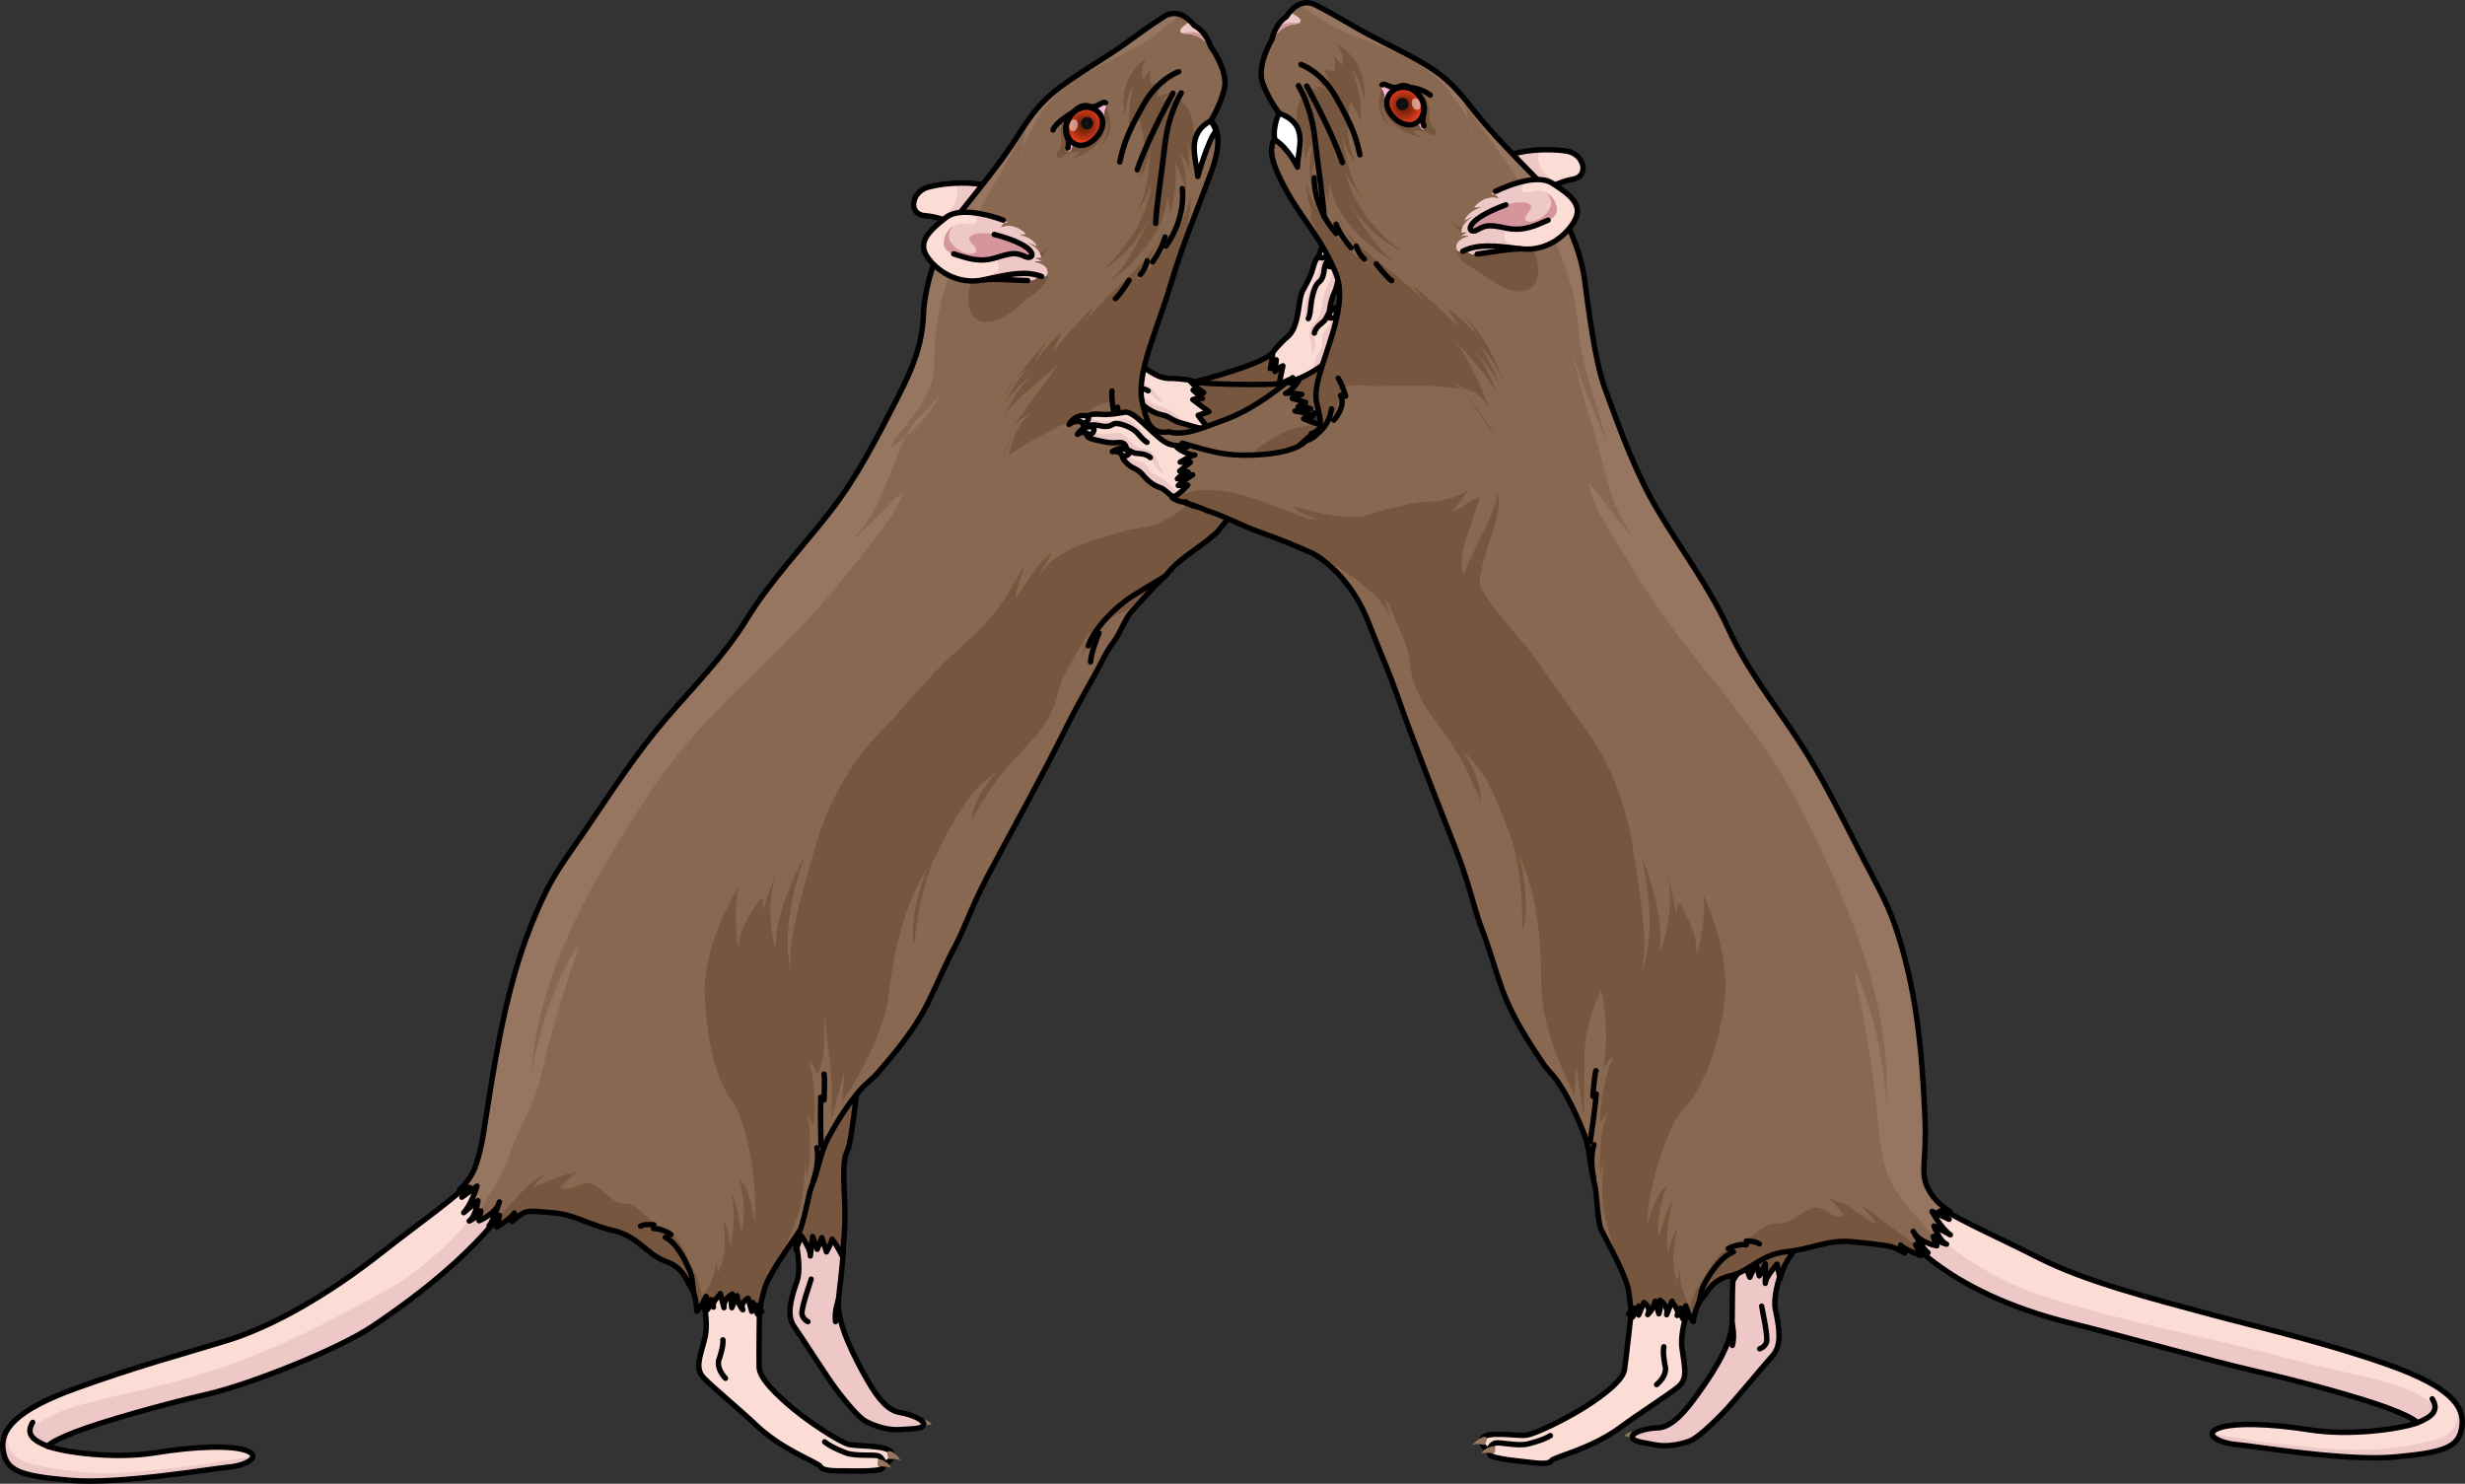 <?xml version="1.0" encoding="utf-8"?>
<!-- Generator: Adobe Illustrator 24.0.1, SVG Export Plug-In . SVG Version: 6.00 Build 0)  -->
<svg version="1.1" id="Camada_1" xmlns="http://www.w3.org/2000/svg" xmlns:xlink="http://www.w3.org/1999/xlink" x="0px" y="0px"
	 width="456.02px" height="274.48px" viewBox="0 0 456.02 274.48" enable-background="new 0 0 456.02 274.48" xml:space="preserve">
<rect x="0" y="0" width="456.02" height="274.48" fill="#333333" stroke="none"/>
<g>
	<g>
		<path fill="#FCDDD6" d="M284.43,35.93c0,0,3.44-2.26,6.54-2.77c3.1-0.52,2.18-4.69-1.19-5.22c-3.36-0.53-8.6-0.22-11.05,1.02
			L284.43,35.93z"/>
		<path fill="#EEC8C7" d="M288.83,33.74L288.83,33.74c-2.35,0.85-4.39,2.19-4.39,2.19l-5.7-6.98c1.56-0.79,4.24-1.2,6.86-1.26
			c-1.16,0.01-1.4,1.59-0.49,3.36C286.02,32.83,287.14,33.34,288.83,33.74z"/>
		<path fill="none" stroke="#000000" stroke-linecap="round" stroke-linejoin="round" stroke-miterlimit="10" d="M284.43,35.93
			c0,0,3.44-2.26,6.54-2.77c3.1-0.52,2.18-4.69-1.19-5.22c-3.36-0.53-8.6-0.22-11.05,1.02L284.43,35.93z"/>
	</g>
	<g>
		<g>
			<path fill="#967660" d="M302.97,264.94c-0.02-0.08-1.7-0.35-2.45,0.69c0.72,0.09,1.95,0.66,1.95,0.66L302.97,264.94z"/>
			<path fill="#EEC8C7" d="M330.78,231.83c0,0-3.09,7.16-2.31,10.57s1.13,6.52-0.5,8.33c-1.63,1.81-7.34,8.73-9.18,10.62
				c-1.84,1.88-4.68,4.63-6.16,5.2c-1.48,0.57-4.07,1.19-6.42,0.73c-2.36-0.46-4.15-0.6-4.24-1.46c-0.1-0.85,2.61-1.63,4.63-1.68
				c2.02-0.05,4.13-1.7,6.78-5.3c2.65-3.59,6.92-9.7,7.05-14.01c0.13-4.31-0.22-9.68,1.14-14.13"/>
			<path fill="none" stroke="#000000" stroke-linecap="round" stroke-linejoin="round" stroke-miterlimit="10" d="M330.78,231.83
				c0,0-3.09,7.16-2.31,10.57s1.13,6.52-0.5,8.33c-1.63,1.81-7.34,8.73-9.18,10.62c-1.84,1.88-4.68,4.63-6.16,5.2
				c-1.48,0.57-4.07,1.19-6.42,0.73c-2.36-0.46-4.15-0.6-4.24-1.46c-0.1-0.85,2.61-1.63,4.63-1.68c2.02-0.05,4.13-1.7,6.78-5.3
				c2.65-3.59,6.92-9.7,7.05-14.01c0.13-4.31-0.22-9.68,1.14-14.13"/>
			<path fill="none" stroke="#000000" stroke-linecap="round" stroke-linejoin="round" stroke-miterlimit="10" d="M320.44,244.83
				c0,0,0.54,2.13,0.05,4.06"/>
			<path fill="none" stroke="#000000" stroke-linecap="round" stroke-linejoin="round" stroke-miterlimit="10" d="M325.91,241.63
				c-0.02,0.2,1.28,5.79,0.87,6.74c-0.42,0.95-1.24,1.14-1.24,1.14"/>
		</g>
		<path fill="#77563F" d="M337.9,225.47c0,0-7.7,5.81-8.58,11.12c-0.5-2.34-0.58-2.73-0.58-2.73s-2.16,2.4-2.16,3.54
			c0-2.76,0.01-3.62,0.01-3.62l-1.13,2.24l-0.58-2.26l-1.17,2.52c0,0-0.74-1.71-0.74-2.47c-1.19,1.19-2.25,2.87-2.25,2.87
			s-0.04-5.15,0.67-9.44c0.72-4.29,1.48-8.2,0.75-10c-0.73-1.8-1.69-6.4-1.69-6.4"/>
		<path fill="none" stroke="#000000" stroke-linecap="round" stroke-linejoin="round" stroke-miterlimit="10" d="M337.9,225.47
			c0,0-7.7,5.81-8.58,11.12c-0.5-2.34-0.58-2.73-0.58-2.73s-2.16,2.4-2.16,3.54c0-2.76,0.01-3.62,0.01-3.62l-1.13,2.24l-0.58-2.26
			l-1.17,2.52c0,0-0.74-1.71-0.74-2.47c-1.19,1.19-2.25,2.87-2.25,2.87s-0.04-5.15,0.67-9.44c0.72-4.29,1.48-8.2,0.75-10
			c-0.73-1.8-1.69-6.4-1.69-6.4"/>
	</g>
	<g>
		<path fill="#FCDDD6" d="M312.91,240.59c0,0-2.23,5.26-1.74,8.81c0.49,3.55,1.1,5.54-0.62,7.08c-1.28,1.14-7.89,5.4-10.5,7.36
			c-5.76,4.34-12.59,5.62-13.09,6.41c-0.49,0.8-3.5,0.31-4.15,0.23c-0.65-0.08-6.97-0.59-7.2-1.41c-0.23-0.82-0.23-0.82-0.23-0.82
			s-1.56-0.63-1.2-1.99c0.44-1.71,6.52-0.52,8.2-0.77c1.68-0.25,7.25-2.93,10.8-5.19c3.55-2.26,7.04-4.93,7.35-6.93
			c0.31-2,1.24-10.65,1.33-11.36c0.09-0.71,1.55-6.2,1.75-6.17"/>
		<path fill="none" stroke="#000000" stroke-linecap="round" stroke-linejoin="round" stroke-miterlimit="10" d="M312.91,240.59
			c0,0-2.23,5.26-1.74,8.81c0.49,3.55,1.1,5.54-0.62,7.08c-1.28,1.14-7.89,5.4-10.5,7.36c-5.76,4.34-12.59,5.62-13.09,6.41
			c-0.49,0.8-3.5,0.31-4.15,0.23c-0.65-0.08-6.97-0.59-7.2-1.41c-0.23-0.82-0.23-0.82-0.23-0.82s-1.56-0.63-1.2-1.99
			c0.44-1.71,6.52-0.52,8.2-0.77c1.68-0.25,7.25-2.93,10.8-5.19c3.55-2.26,7.04-4.93,7.35-6.93c0.31-2,1.24-10.65,1.33-11.36
			c0.09-0.71,1.55-6.2,1.75-6.17"/>
		<path fill="none" stroke="#000000" stroke-linecap="round" stroke-linejoin="round" stroke-miterlimit="10" d="M275.39,268.25
			c0,0,0.43-1.13,1.28-1.31c0.84-0.18,4,0.6,5.94,0.19c0,0,2.88-0.69,4.21-1.55"/>
		<path fill="#967660" d="M276.6,267.53c0,0,0.12,1.03-0.16,1.31c-0.49-0.09-1.93-0.12-2.36,0
			C274.29,268.18,275.7,267.46,276.6,267.53z"/>
		<path fill="#967660" d="M272.28,267.38c0,0,1.78-1.98,2.69-1.5c0.26,0.69-0.35,1.4-0.35,1.4S272.92,266.9,272.28,267.38z"/>
		<path fill="none" stroke="#000000" stroke-linecap="round" stroke-linejoin="round" stroke-miterlimit="10" d="M306.47,256.14
			c2.25-1.93,1.55-3.58,1.55-3.58s-0.47-2.33-0.21-3.42"/>
	</g>
	<g>
		<g>
			<path fill="#FCDDD6" d="M177.91,42.01c0,0-3.65-1.91-6.79-2.11c-3.14-0.21-2.63-4.45,0.67-5.31c3.3-0.86,8.53-1.07,11.1-0.08
				L177.91,42.01z"/>
			<path fill="#EEC8C7" d="M173.32,40.26L173.32,40.26c2.43,0.62,4.59,1.74,4.59,1.74l4.98-7.5c-1.63-0.63-4.34-0.77-6.95-0.57
				c1.16-0.1,1.55,1.44,0.82,3.29C176.02,39.08,174.96,39.7,173.32,40.26z"/>
			<path fill="none" stroke="#000000" stroke-linecap="round" stroke-linejoin="round" stroke-miterlimit="10" d="M177.91,42.01
				c0,0-3.65-1.91-6.79-2.11c-3.14-0.21-2.63-4.45,0.67-5.31c3.3-0.86,8.53-1.07,11.1-0.08L177.91,42.01z"/>
		</g>
		<g>
			<g>
				<path fill="#967660" d="M169.99,262.55c0.03-0.08,1.73-0.14,2.35,0.98c-0.72,0-2.01,0.42-2.01,0.42L169.99,262.55z"/>
				<path fill="#EEC8C7" d="M146.43,226.29c0,0,2.19,7.48,1,10.77c-1.2,3.29-1.92,6.33-0.52,8.32c1.4,2,6.22,9.56,7.81,11.66
					c1.6,2.1,4.08,5.17,5.48,5.91c1.4,0.74,3.89,1.68,6.29,1.51c2.39-0.17,4.19-0.09,4.39-0.93c0.2-0.84-2.39-1.93-4.39-2.23
					c-2-0.3-3.89-2.19-6.09-6.09c-2.2-3.89-5.69-10.47-5.29-14.76c0.4-4.29,1.4-9.58,0.6-14.17"/>
				<path fill="none" stroke="#000000" stroke-linecap="round" stroke-linejoin="round" stroke-miterlimit="10" d="M146.43,226.29
					c0,0,2.19,7.48,1,10.77c-1.2,3.29-1.92,6.33-0.52,8.32c1.4,2,6.22,9.56,7.81,11.66c1.6,2.1,4.08,5.17,5.48,5.91
					c1.4,0.74,3.89,1.68,6.29,1.51c2.39-0.17,4.19-0.09,4.39-0.93c0.2-0.84-2.39-1.93-4.39-2.23c-2-0.3-3.89-2.19-6.09-6.09
					c-2.2-3.89-5.69-10.47-5.29-14.76c0.4-4.29,1.4-9.58,0.6-14.17"/>
				<path fill="none" stroke="#000000" stroke-linecap="round" stroke-linejoin="round" stroke-miterlimit="10" d="M155.11,240.46
					c0,0-0.79,2.05-0.54,4.03"/>
				<path fill="none" stroke="#000000" stroke-linecap="round" stroke-linejoin="round" stroke-miterlimit="10" d="M150.06,236.62
					c0,0.2-1.98,5.59-1.68,6.58c0.3,0.99,1.09,1.29,1.09,1.29"/>
			</g>
			<path fill="#77563F" d="M140.14,219.11c0,0,6.94,6.7,7.15,12.09c0.78-2.26,0.91-2.64,0.91-2.64s1.85,2.65,1.71,3.78
				c0.33-2.74,0.43-3.59,0.43-3.59l0.85,2.36l0.85-2.17l0.85,2.65c0,0,0.94-1.61,1.04-2.36c1.04,1.32,1.88,3.12,1.88,3.12
				s0.67-5.1,0.48-9.45c-0.19-4.35-0.47-8.32,0.47-10.02c0.94-1.7,2.46-17.72,2.46-17.72"/>
			<path fill="none" stroke="#000000" stroke-linecap="round" stroke-linejoin="round" stroke-miterlimit="10" d="M140.14,219.11
				c0,0,6.94,6.7,7.15,12.09c0.78-2.26,0.91-2.64,0.91-2.64s1.85,2.65,1.71,3.78c0.33-2.74,0.43-3.59,0.43-3.59l0.85,2.36l0.85-2.17
				l0.85,2.65c0,0,0.94-1.61,1.04-2.36c1.04,1.32,1.88,3.12,1.88,3.12s0.67-5.1,0.48-9.45c-0.19-4.35-0.47-8.32,0.47-10.02
				c0.94-1.7,2.46-17.72,2.46-17.72"/>
		</g>
		<g>
			<path fill="#FCDDD6" d="M129.71,238.75c0,0,1.57,5.49,0.65,8.96c-0.92,3.46-1.77,5.37-0.25,7.1c1.13,1.29,7.18,6.33,9.52,8.59
				c5.18,5.01,11.81,7.11,12.21,7.96c0.39,0.85,3.44,0.73,4.09,0.73c0.65,0,6.99,0.26,7.32-0.52c0.33-0.78,0.33-0.78,0.33-0.78
				s1.62-0.43,1.44-1.83c-0.23-1.75-6.41-1.31-8.04-1.77c-1.63-0.46-6.84-3.79-10.09-6.47c-3.25-2.68-6.39-5.75-6.45-7.78
				c-0.07-2.03,0.07-10.72,0.07-11.44s-0.79-6.34-0.98-6.34"/>
			<path fill="none" stroke="#000000" stroke-linecap="round" stroke-linejoin="round" stroke-miterlimit="10" d="M129.71,238.75
				c0,0,1.57,5.49,0.65,8.96c-0.92,3.46-1.77,5.37-0.25,7.1c1.13,1.29,7.18,6.33,9.52,8.59c5.18,5.01,11.81,7.11,12.21,7.96
				c0.39,0.85,3.44,0.73,4.09,0.73c0.65,0,6.99,0.26,7.32-0.52c0.33-0.78,0.33-0.78,0.33-0.78s1.62-0.43,1.44-1.83
				c-0.23-1.75-6.41-1.31-8.04-1.77c-1.63-0.46-6.84-3.79-10.09-6.47c-3.25-2.68-6.39-5.75-6.45-7.78
				c-0.07-2.03,0.07-10.72,0.07-11.44s-0.79-6.34-0.98-6.34"/>
			<path fill="none" stroke="#000000" stroke-linecap="round" stroke-linejoin="round" stroke-miterlimit="10" d="M163.58,270.78
				c0,0-0.29-1.18-1.11-1.46c-0.82-0.28-4.04,0.11-5.92-0.53c0,0-2.78-1.03-3.99-2.06"/>
			<path fill="#967660" d="M162.46,269.92c0,0-0.24,1.01,0,1.32c0.5-0.03,1.93,0.11,2.35,0.29
				C164.68,270.85,163.36,269.97,162.46,269.92z"/>
			<path fill="#967660" d="M166.77,270.3c0,0-1.53-2.19-2.49-1.82c-0.34,0.66,0.18,1.43,0.18,1.43S166.19,269.74,166.77,270.3z"/>
			<path fill="none" stroke="#000000" stroke-linecap="round" stroke-linejoin="round" stroke-miterlimit="10" d="M134.21,254.97
				c-2-2.19-1.1-3.75-1.1-3.75s0.76-2.25,0.63-3.36"/>
		</g>
		<g>
			<g>
				<g>
					<path fill="#EED8D6" d="M237.6,66.49c0.03-0.01,0.06-0.05,0.1-0.11C237.57,66.47,237.52,66.51,237.6,66.49z"/>
					<path fill="#FCDDD6" d="M237.71,62.7c-0.7,0.73-1.46,1.46-2.07,2.25c-0.65,0.85-0.9,1.94-1.32,2.91
						c-0.7,1.62-0.28,3.87,0.89,5.18c1.13,1.27,2.94,2.09,4.66,1.72c1.68-0.36,2.38-2.09,3.15-3.41c0.41-0.7,0.82-1.25,1.06-2.03
						c0.21-0.67,0.29-1.49,0.72-2.07c0.61-0.8,1.18-1.98,1.32-3.79c0.14-1.81,1.11-1.99,1.28-4.01c0.16-2.02-1.49-1.63-1.49-1.63
						s0.17-2.03,0.85-3.48c0.68-1.45,0.73-2.47,0.97-4.49c0.24-2.02-1.19-1.74-1.19-1.74s-0.69-1.48-1.59-1.29
						c-0.9,0.19-1.58,0.98-1.98,2.54c-0.4,1.56-1.05,2.73-1.88,4.23c-0.84,1.51-0.61,3.95-1.6,6.75
						C239.08,61.47,238.48,62.14,237.71,62.7z"/>
				</g>
				<g>
					<path fill="#EED8D6" d="M237.6,66.49c0.03-0.01,0.06-0.05,0.1-0.11C237.57,66.47,237.52,66.51,237.6,66.49z"/>
					<g>
						<path fill="#EEC8C7" d="M244.94,46.82c-0.42,0.09-0.78,0.31-1.1,0.67c0.37,0.69,0.45,1.54,0.21,2.41
							c-0.43,1.57-0.81,2.3-1.77,3.81c-0.96,1.5-0.93,5.35-0.54,5.09c0.39-0.25,1.02-2.58,1-4.38c-0.03-1.8,1.52-2.22,1.92-2.59
							c0.4-0.37,0.06-3.53,1.02-3.54c0.96-0.01,0.96,1.55,0.55,2.94c-0.4,1.39-1.29,2.79-1.54,4.38c-0.25,1.59-0.5,3.24-1.42,3.91
							c-0.92,0.67-1.31,2.48-0.82,3.44c0.49,0.96-0.09,2.81,0.46,2.21c0.55-0.59,0.4-2.35,0.13-2.93c-0.27-0.58-0.09-1.02,0.52-1.61
							c0.61-0.59,1.33-0.62,1.72-1.9c0.11-0.34,0.34-0.67,0.62-0.96c0.01-0.16,0.19-2.06,0.84-3.45c0.68-1.45,0.73-2.47,0.97-4.49
							c0.24-2.02-1.19-1.74-1.19-1.74S245.84,46.64,244.94,46.82z"/>
						<path fill="#EEC8C7" d="M243.19,70.94c0.96-0.69,1-2.88,1.6-3.68c0.61-0.8,1.18-1.98,1.32-3.79c0.14-1.81,1.11-1.99,1.28-4.01
							c0.05-0.59-0.07-0.96-0.24-1.21c-0.44,0.16-0.77,0.38-0.81,0.69c-0.12,1-0.79,1.64-1.28,2.25c-0.49,0.6-0.41,1.45-0.49,2.64
							c-0.08,1.19-0.94,1.36-1.51,3.66C242.6,69.35,243.19,70.94,243.19,70.94"/>
						<path fill="none" stroke="#000000" stroke-linecap="round" stroke-linejoin="round" stroke-miterlimit="10" d="M237.71,62.7
							c-0.7,0.73-1.46,1.46-2.07,2.25c-0.65,0.85-0.9,1.94-1.32,2.91c-0.7,1.62-0.28,3.87,0.89,5.18c1.13,1.27,2.94,2.09,4.66,1.72
							c1.68-0.36,2.38-2.09,3.15-3.41c0.41-0.7,0.82-1.25,1.06-2.03c0.21-0.67,0.29-1.49,0.72-2.07c0.61-0.8,1.18-1.98,1.32-3.79
							c0.14-1.81,1.11-1.99,1.28-4.01c0.16-2.02-1.49-1.63-1.49-1.63s0.17-2.03,0.85-3.48c0.68-1.45,0.73-2.47,0.97-4.49
							c0.24-2.02-1.19-1.74-1.19-1.74s-0.69-1.48-1.59-1.29c-0.9,0.19-1.58,0.98-1.98,2.54c-0.4,1.56-1.05,2.73-1.88,4.23
							c-0.84,1.51-0.61,3.95-1.6,6.75C239.08,61.47,238.48,62.14,237.71,62.7z"/>
					</g>
				</g>
				<path fill="#FFFFFF" stroke="#000000" stroke-linecap="round" stroke-linejoin="round" stroke-miterlimit="10" d="M244.03,47.45
					c0,0,0.56,0.72,1.48-0.28c0,0-0.53-1.41,1.1-2.52C246.61,44.65,244.17,45.02,244.03,47.45z"/>
				<path fill="#FFFFFF" stroke="#000000" stroke-linecap="round" stroke-linejoin="round" stroke-miterlimit="10" d="M245.61,49.02
					c-0.05,0.35,1.08,0.58,1.56-0.12c0,0-0.65-1.23,0.66-2.17C247.83,46.73,245.9,47,245.61,49.02z"/>
				<path fill="#FFFFFF" stroke="#000000" stroke-linecap="round" stroke-linejoin="round" stroke-miterlimit="10" d="M245.82,58.67
					c-0.02,0.22,0.87,0.25,1.37-0.14c0,0-0.32-1.14,1.11-1.82C248.3,56.71,245.96,56.58,245.82,58.67z"/>
				<path fill="none" stroke="#000000" stroke-linecap="round" stroke-linejoin="round" stroke-miterlimit="10" d="M245.8,57.91
					c0,0-0.36,0.79-0.69,1.29c-0.34,0.5-1.72,1.17-1.96,2.42"/>
				<path fill="none" stroke="#000000" stroke-linecap="round" stroke-linejoin="round" stroke-miterlimit="10" d="M245.62,48.17
					c0,0-0.51,0.46-0.68,1.93c-0.16,1.47-0.62,1.81-1.17,2.31c-0.55,0.5-1.13,2.56-1.28,4.32c-0.14,1.76-0.45,2.21-0.45,2.21"/>
			</g>
			<path fill="#77563F" d="M210,69.62c0,0,0.38,2.59,2.01,2.86c1.63,0.28,21.23-4.54,23.42-7.21c-0.01,1.34-0.44,2.91-0.44,2.91
				l1.12-1.61l-0.24,2.16c0,0,0.79-0.77,1.46-1.05c-0.37,1.88-0.72,3.42-0.72,3.42l1.91-0.87c0,0,0.45,3.24-0.14,3.41
				c-0.59,0.17-9.65,8-9.8,8.11c-0.15,0.11-5.35-1.25-5.35-1.25l-12.97,2.59"/>
			<path fill="none" stroke="#000000" stroke-linecap="round" stroke-linejoin="round" stroke-miterlimit="10" d="M210,69.62
				c0,0,0.38,2.59,2.01,2.86c1.63,0.28,21.23-4.54,23.42-7.21c-0.01,1.34-0.44,2.91-0.44,2.91l1.12-1.61l-0.24,2.16
				c0,0,0.79-0.77,1.46-1.05c-0.37,1.88-0.72,3.42-0.72,3.42l1.91-0.87c0,0,0.45,3.24-0.14,3.41c-0.59,0.17-9.65,8-9.8,8.11
				c-0.15,0.11-5.35-1.25-5.35-1.25l-12.97,2.59"/>
		</g>
		<g>
			<g>
				<g>
					<path fill="#EED8D6" d="M219.68,72.37c-0.03,0.01-0.08,0-0.14-0.02C219.69,72.35,219.75,72.35,219.68,72.37z"/>
					<path fill="#FCDDD6" d="M216.91,69.99c1,0.08,2.04,0.14,3.03,0.31c1.05,0.19,2,0.75,2.97,1.14c1.63,0.65,2.94,2.34,3.07,3.83
						c0.13,1.44-0.54,2.96-1.99,3.68c-1.41,0.69-3.12-0.04-4.59-0.46c-0.78-0.22-1.45-0.35-2.17-0.73c-0.62-0.32-1.26-0.8-1.96-0.94
						c-0.99-0.19-2.22-0.62-3.6-1.71c-1.38-1.09-2.17-0.67-3.73-1.89c-1.55-1.21-0.13-1.87-0.13-1.87s-0.27-1.07-1.85-1.07
						c-1.58,0.01-2.54-0.32-4.5-0.85c-1.96-0.54-1.23-1.54-1.23-1.54s-1.15-1.06-0.68-1.68c0.47-0.62,1.44-0.86,3.02-0.62
						c1.59,0.25,2.89,0.16,4.57,0.06c1.68-0.11,4.22,2.52,6.89,3.79C215.1,69.95,215.99,70.06,216.91,69.99z"/>
				</g>
				<g>
					<path fill="#EED8D6" d="M219.68,72.37c-0.03,0.01-0.08,0-0.14-0.02C219.69,72.35,219.75,72.35,219.68,72.37z"/>
					<g>
						<path fill="#EEC8C7" d="M199.55,66.22c0.22-0.29,0.55-0.49,0.99-0.6c0.52,0.53,1.29,0.89,2.18,1.02c1.6,0.23,2.41,0.2,4.13,0
							c1.72-0.2,4.97,3.02,4.52,3.07c-0.45,0.05-2.34-1.81-4.01-2.47c-1.67-0.66-2.57,0.38-3.05,0.56
							c-0.48,0.18-3.31-1.22-3.63-0.48c-0.32,0.74,1.13,1.29,2.56,1.47c1.43,0.19,2.54-0.4,3.84,0.49c1.3,0.89,2.64,1.81,3.75,1.74
							c1.11-0.07,2.67,0.88,3.01,1.76c0.35,0.89,2.06,1.76,1.25,1.68c-0.8-0.08-1.94-1.3-2.17-1.82c-0.23-0.52-0.67-0.71-1.5-0.75
							c-0.84-0.05-1.36,0.33-2.53-0.28c-0.32-0.16-0.71-0.24-1.11-0.28c-0.12-0.09-0.31-1.05-1.83-1.05
							c-1.58,0.01-2.54-0.32-4.5-0.85c-1.96-0.54-1.23-1.54-1.23-1.54S199.08,66.84,199.55,66.22z"/>
						<path fill="#EEC8C7" d="M218.99,78.32c-1.15,0.08-2.73-1.31-3.72-1.49c-0.99-0.19-2.22-0.62-3.6-1.71
							c-1.38-1.09-2.17-0.67-3.73-1.89c-0.45-0.35-0.63-0.65-0.69-0.91c0.42-0.14,0.8-0.18,1.04,0c0.79,0.58,1.71,0.62,2.48,0.74
							c0.76,0.12,1.31,0.71,2.21,1.43c0.9,0.72,1.61,0.36,3.64,1.53C218.27,76.97,218.99,78.32,218.99,78.32"/>
						<path fill="none" stroke="#000000" stroke-linecap="round" stroke-linejoin="round" stroke-miterlimit="10" d="M216.91,69.99
							c1,0.08,2.04,0.14,3.03,0.31c1.05,0.19,2,0.75,2.97,1.14c1.63,0.65,2.94,2.34,3.07,3.83c0.13,1.44-0.54,2.96-1.99,3.68
							c-1.41,0.69-3.12-0.04-4.59-0.46c-0.78-0.22-1.45-0.35-2.17-0.73c-0.62-0.32-1.26-0.8-1.96-0.94
							c-0.99-0.19-2.22-0.62-3.6-1.71c-1.38-1.09-2.17-0.67-3.73-1.89c-1.55-1.21-0.13-1.87-0.13-1.87s-0.27-1.07-1.85-1.07
							c-1.58,0.01-2.54-0.32-4.5-0.85c-1.96-0.54-1.23-1.54-1.23-1.54s-1.15-1.06-0.68-1.68c0.47-0.62,1.44-0.86,3.02-0.62
							c1.59,0.25,2.89,0.16,4.57,0.06c1.68-0.11,4.22,2.52,6.89,3.79C215.1,69.95,215.99,70.06,216.91,69.99z"/>
					</g>
				</g>
				<path fill="#FFFFFF" stroke="#000000" stroke-linecap="round" stroke-linejoin="round" stroke-miterlimit="10" d="M200.44,65.74
					c0,0,0.48,0.69-0.75,1.04c0,0-1.14-0.91-2.71-0.05C196.98,66.73,198.12,64.98,200.44,65.74z"/>
				<path fill="#FFFFFF" stroke="#000000" stroke-linecap="round" stroke-linejoin="round" stroke-miterlimit="10" d="M201.38,67.52
					c0.34,0.09,0.18,1.04-0.62,1.16c0,0-0.93-0.94-2.24-0.27C198.51,68.41,199.4,67.02,201.38,67.52z"/>
				<path fill="#FFFFFF" stroke="#000000" stroke-linecap="round" stroke-linejoin="round" stroke-miterlimit="10" d="M208.48,71.86
					c0.17,0.13-0.42,0.64-1.04,0.66c0,0-0.59-0.91-2.06-0.56C205.38,71.96,206.9,70.59,208.48,71.86z"/>
				<path fill="none" stroke="#000000" stroke-linecap="round" stroke-linejoin="round" stroke-miterlimit="10" d="M207.95,71.36
					c0,0,0.8,0.31,1.39,0.45c0.59,0.14,2.01-0.19,3.07,0.49"/>
				<path fill="none" stroke="#000000" stroke-linecap="round" stroke-linejoin="round" stroke-miterlimit="10" d="M200.58,67.22
					c0,0,0.6-0.23,2.03,0.17c1.43,0.4,1.89,0.17,2.54-0.07c0.65-0.24,2.89,0.41,4.24,1.47c1.35,1.06,1.88,1.18,1.88,1.18"/>
			</g>
			<path fill="#77563F" d="M245.32,67.04c0,0-3.98,3.37-8.55,3.96c-1.65,0.21-13,0.21-16.5-0.39c0.98,1.07,2.42,2.04,2.42,2.04
				l-1.97-0.5l1.74,1.57c0,0-1.12-0.06-1.8,0.2c1.62,1.25,2.99,2.24,2.99,2.24l-1.99,0.67c0,0,2.02,2.94,2.57,2.65
				c0.55-0.28,9.99,4.54,10.16,4.62s4.95-2.36,4.95-2.36l3.82-5.33"/>
			<path fill="none" stroke="#000000" stroke-linecap="round" stroke-linejoin="round" stroke-miterlimit="10" d="M245.32,67.04
				c0,0-3.98,3.37-8.55,3.96c-1.65,0.21-13,0.21-16.5-0.39c0.98,1.07,2.42,2.04,2.42,2.04l-1.97-0.5l1.74,1.57
				c0,0-1.12-0.06-1.8,0.2c1.62,1.25,2.99,2.24,2.99,2.24l-1.99,0.67c0,0,2.02,2.94,2.57,2.65c0.55-0.28,9.99,4.54,10.16,4.62
				s4.95-2.36,4.95-2.36l3.82-5.33"/>
		</g>
		<g>
			<g>
				<path fill="#FCDDD6" d="M68.85,245.39c-6.31,4.22-22.53,10.69-30.43,12.51c-7.9,1.81-19.48,5.03-24.55,7.02
					c-5.08,1.98-4.99,2.64-4.99,2.64c3.35,1.17,12.57,2.38,19.87,1.18c7.31-1.2,14.34-1.44,17.02-0.32
					c2.68,1.12-0.45,2.72-3.48,2.98c-3.03,0.26-20.23,3.26-29.4,2.44c-9.17-0.82-11.68-1.7-12.3-5.48
					c-0.62-3.79,2.11-7.47,13.7-11.62c11.59-4.15,17.76-5.71,27.71-8.76c8.27-2.53,18.56-8.36,28.37-16.08
					c7.8-6.15,15.49-11.36,18.19-14.91l6.22,4.28C94.78,221.26,90.05,231.2,68.85,245.39z"/>
				<path fill="#EEC8C7" d="M71.35,238.71c-14.19,7.95-24.63,12.91-37.82,16.56c-13.18,3.65-21.04,4.16-26.68,8.16
					c-2.07,1.47-0.78,3.02,2.02,4.12c0,0-0.08-0.66,4.99-2.64c5.08-1.98,16.65-5.2,24.55-7.02c7.9-1.81,24.12-8.28,30.43-12.51
					c21.21-14.19,25.93-24.14,25.93-24.14l-3.19-2.19C89.54,222.45,82.93,232.23,71.35,238.71z"/>
				<path fill="#EEC8C7" d="M42.28,271.39c3.03-0.26,6.16-1.86,3.48-2.98c1.31,1.31-0.58,1.21-4.58,1.89
					c-4,0.68-4.87,0.87-13.83,1.78c-8.96,0.91-14.1,0.34-21.03-1.14c-4.82-1.03-5.49-4.09-4.69-6.89c-1.04,1.44-1.29,2.87-1.06,4.31
					c0.62,3.78,3.13,4.66,12.3,5.48C22.05,274.66,39.25,271.65,42.28,271.39z"/>
			</g>
			<path fill="none" stroke="#000000" stroke-linecap="round" stroke-linejoin="round" stroke-miterlimit="10" d="M68.85,245.39
				c-6.31,4.22-22.53,10.69-30.43,12.51c-7.9,1.81-19.48,5.03-24.55,7.02c-5.08,1.98-4.99,2.64-4.99,2.64
				c3.35,1.17,12.57,2.38,19.87,1.18c7.31-1.2,14.34-1.44,17.02-0.32c2.68,1.12-0.45,2.72-3.48,2.98
				c-3.03,0.26-20.23,3.26-29.4,2.44c-9.17-0.82-11.68-1.7-12.3-5.48c-0.62-3.79,2.11-7.47,13.7-11.62
				c11.59-4.15,17.76-5.71,27.71-8.76c8.27-2.53,18.56-8.36,28.37-16.08c7.8-6.15,15.49-11.36,18.19-14.91l6.22,4.28
				C94.78,221.26,90.05,231.2,68.85,245.39z"/>
			<path fill="none" stroke="#000000" stroke-linecap="round" stroke-linejoin="round" stroke-miterlimit="10" d="M8.88,267.56
				c-2.81-1.11-4.16-2.26-2.83-4.43"/>
		</g>
		<path fill="#896851" d="M244.72,78.5c-1.46,0.01-3.56-1.06-3.56-1.06l1.64-0.6c-1.62-0.59-3.22-0.81-3.22-0.81l2.9-0.4
			c-1.56-0.67-2.32-0.39-2.32-0.39l1.38-0.79c-2.04-0.66-2.47-0.74-2.47-0.74l1.76-0.75c-2.49-0.39-3.01-0.17-3.01-0.17
			c0.84-0.35,2.16-1.73,2.5-2.55c-0.56,0.29-1.13,0.47-1.74,0.63c0.12-0.32,0.32-0.66,0.56-1.01c-4.17,3.34-8.09,6.26-13.32,8.08
			c-2.48,0.86-6.68,2.85-9.54,1.94c-0.21,0.03-0.41,0.06-0.59,0.07c-3.25,0.23-3.66-2.68-4.35-5.45
			c-1.31-5.23,2.91-13.99,5.15-21.63c2.25-7.63,5-13.98,7.68-21.28c2.68-7.3-0.19-9.25-0.19-9.25s1.61-2.44,2.5-5.82
			c0.88-3.38-2.52-7.93-2.52-7.93c-1.04-3.05-3.01-3.85-3.01-3.85c-1.47-1.87-3.5-2.97-5.53-1.71c-2.04,1.26-4.93,3.35-7.72,5.37
			c-2.79,2.01-9.58,5.99-12.83,8.7c-3.25,2.71-4.78,5.25-7.22,9.01c-2.43,3.75-5.99,8.21-9.99,13.19c-4,4.97-6.63,13.41-6.83,18.94
			c-0.2,5.53-2.08,10.08-4.67,15.11c-3.78,7.35-7.46,14.72-12.57,21.28c-5.17,6.65-11.07,12.76-15.49,19.97
			c-4.26,6.95-9.75,12.33-15.01,18.47c-5.58,6.51-10.02,13.49-14.85,20.55c-2.57,3.75-5.4,7.51-7.39,11.62
			c-5.41,11.14-7.84,22.5-9.86,34.63c-1.45,8.72-1.68,12.17-3.09,16.03c-0.91,2.51-2.91,4.19-2.91,4.19l1.9-0.43l-1.45,1.81
			l2.8-2.05c0,0-1.02,3.41-2.46,4.91l2.64-2.21c0,0-0.44,2.99-1.62,3.75c0,0,1.28-0.47,2.14-1.88l-0.32,1.83
			c0,0,3.17-1.24,3.76-3.48c0,0-1.08,3.53-1.91,4.42c0,0,1.59-0.9,1.95-1.93l-0.54,2.18c0,0,2.7-1.63,3.28-2.62l-0.46,1.58
			c0,0,1.16-1.07,2.2-1.62c1.05-0.55,3.68-0.1,4.93-0.03c4.41,0.22,6.91,2.24,11.57,3.3c4.66,1.07,6.29,4.45,9.68,5.68
			c3.4,1.23,3.67,3.27,4.73,4.82c1.07,1.55,1.08,4.44,1.08,4.44c0.87-0.78,1.75-2.72,1.75-2.72l-0.02,2.64
			c0.62-0.49,0.84-1.32,0.89-2.08c0.2,0.74,0.48,1.41,0.48,1.41c-0.38-1.14,1.29-2.19,1.26-2.5c0.07,0.31,0.68,2.6,0.68,2.6
			c-0.19-1.65,1.55-2.52,1.55-2.52c-0.39,0.97-0.1,2.52-0.1,2.52l0.97-2.23c0.19,1.75,1.07,2.62,1.07,2.62
			c-0.58-1.36,0.97-2.13,0.97-2.13l0.68,2.43l0.19-1.65l0.87,2.14l-0.19-1.65l0.98,1.19c-0.58-0.78-0.11-1.48,0.37-3.71
			c0.65-2.98,4.91-8.61,6.55-11.09c0.86-1.3,1.7-6.93,2.3-8.35c1.26-2.99,1.6-6.26,3.17-9.16c1.62-2.98,3.57-6.07,5.8-8.65
			c1-1.16,2.23-2,3.23-3.15c3.36-3.88,6.82-8.05,9.14-12.64c1.77-3.51,3.25-7.16,5.1-10.63c1.45-2.73,2.46-5.48,3.74-8.28
			c0.76-1.66,1.55-3.3,2.4-4.92c0.11-0.21,0.23-0.43,0.34-0.64c4.88-9.14,9.95-18.22,14.5-27.44c1.62-3.28,3.47-6.4,5.22-9.6
			c1.02-1.87,1.87-3.86,3.19-5.55c1.26-1.61,2.05-4.22,3.41-5.74c1.97-2.21,3.91-4.36,6.05-6.41c0.12-0.11,0.24-0.21,0.36-0.32
			c1.88-2.58,5.31-4.58,7.71-6.49c0.54-0.43,1.07-0.88,1.59-1.33c2.06-2.54,4.16-5.03,6.42-7.38c2.58-2.69,5.2-5.5,8.1-7.92
			c1.02-1.06,2.13-2.13,3.32-3.04l-0.33,0.02C243.76,79.96,244.72,78.5,244.72,78.5z"/>
		<path fill="#77563F" d="M212.02,10.88c0,0-5.38,2.82-3.9,10.64c0,0,0.12-3.81,1.66-5.79c0,0-1.63,4.84-0.58,9.75
			c0,0,0.13-1.81,1.51-3.81c0,0,2.18,6.35,0.03,11.13c0,0,1.87-1.77,2.07-6.27c0,0,0.12,9.66-3.27,14.02c0,0,2.8-3.74,3.31-6.46
			c0,0,0.13,7.49-8.8,15.87c0,0,5.96-3.27,9.05-10.8c0,0-3.7,9.71-8.32,13.32c0,0,10.59-7.05,11.16-16.02c0,0,0.98,2.64,0.1,4.88
			c0,0,2.15-6.95,1.3-11.4c0,0,1.92,3.45,2.08,6.42c0,0,0.34-4.91-1.26-8.15c0,0,1.72,1.6,1.88,3.79c0,0,0.14-3.98-0.62-6.33
			l0.76,2.35c0,0,1.36-3.22,0.26-6.4c-0.04-0.12-0.09-0.24-0.13-0.36c-1.34-3.29-3.24-3.35-4.57-1.69l1.33-1.66l-2.18,0.78
			l1.67-1.62l-2.45,0.83l0.68-2.7l-1.8,0.48c0,0-0.7-2.08,0.25-3.45l-1.68,2.4C211.57,14.64,210.59,13.4,212.02,10.88z"/>
		<path fill="#FFFFFF" stroke="#000000" stroke-linecap="round" stroke-linejoin="round" stroke-miterlimit="10" d="M223.98,22.36
			c-4.63,2.46-2.71,6.89-2.39,10.27c0,0,1.91-6.79,3.38-8.44C224.44,22.85,223.98,22.36,223.98,22.36z"/>
		<path fill="#EEC8C7" d="M220.95,4.76c-0.4-0.52-0.85-0.97-1.33-1.34c0.31,0.25,0.67,0.45-0.19,1.06
			c-0.87,0.62-1.47,1.19-0.86,1.63c0.61,0.44,2.45-0.61,5.39,2.5C222.92,5.57,220.95,4.76,220.95,4.76z"/>
		<path fill="#D5959D" d="M222.81,6.97c-0.78-1.03-2.25-1.18-3.23-0.95c-0.97,0.23-1.2-0.13-1.23-0.41
			c-0.04,0.18,0.02,0.35,0.23,0.5c0.42,0.31,1.46-0.11,3.05,0.68c0.01,0,0.01,0,0.02,0.01C222.21,7.05,223.59,8,222.81,6.97z"/>
		<path fill="#77563F" d="M214.16,79.92c-0.02-0.05-0.04-0.09-0.05-0.14c-1.83-0.69-2.2-3.02-2.76-5.26
			c-1.31-5.23,2.91-13.99,5.15-21.63c1.17-3.97,2.47-7.59,3.83-11.18c-0.12,0.13-0.24,0.26-0.37,0.38
			c-0.43-1.01,0.25-2.57,0.29-3.65c0.03-0.89,0.05-1.81-0.02-2.69c-0.41,3.05-1.87,6.32-3.62,8.81c-1.81,2.59-3.94,5.76-6.6,7.46
			c1.35-1.44,3.02-4.78,4.13-7.23c-1.42,2.35-3.81,4.99-6.56,7.49c-3.95,3.6-7.19,7.63-7.19,7.63l2.33-3.58
			c-3.49,3.23-7.95,8.73-7.95,8.73l1.72-3.73c-2.52,2.22-5.21,5.83-5.21,5.83l2.23-3.88c-4.3,4.75-8.49,10.9-8.49,10.9
			c2.25-4.01,5.03-5.99,5.03-5.99c-1.66,1.8-3.64,5.28-4.63,7.1c2.06-3.4,5.89-6.28,5.89-6.28c-3.28,2.76-5.6,8.01-5.6,8.01
			c1.43-2.86,8.59-7.75,10.43-10.07c-3.25,4.49-9.25,12.57-9.25,12.57c0.87-1.62,4.22-3.31,4.22-3.31
			c-3.15,2.23-3.49,4.68-4.56,8.09c4.27-3.07,8.96-5.21,13.65-7.52c1.48-0.73,3.83-2.88,5.61-2.19c1.54,0.59,2.2,2.63,3.64,3.46
			c-0.22-0.54-0.5-1.05-0.67-1.63c0.77,0.34,1.35,1.09,2.07,1.56C211.92,78.68,213.02,79.38,214.16,79.92z"/>
		<path fill="#77563F" d="M127.09,232.37c-0.97-2.17-2.7-4.65-4.92-5.53c-2.75-1.09-3.84-4.25-6.78-4.21
			c-2.42,0.04-4.89-4.33-7.24-3.73c-1.2,0.31-3.26,1.54-4.46,0.86c0.71-1.11,2.07-2.16,3.16-2.94c-1.3,0.34-2.57,0.45-3.85,1.05
			c-1.84,0.86-2.46,0.73-4.18,1.82c0.32-1.48,0.99-1.23,1.97-2.35c-2.29,1.03-3.3,2.11-5.03,3.96c-1.2,1.28-2.4,2.56-3.42,3.97
			l-0.44,1.75c0,0,2.7-1.63,3.28-2.62l-0.46,1.58c0,0,1.16-1.07,2.2-1.62c1.05-0.55,3.68-0.1,4.93-0.03
			c4.41,0.22,6.91,2.24,11.57,3.3c4.66,1.07,6.29,4.45,9.68,5.68c3.4,1.23,3.67,3.27,4.73,4.82c1.07,1.55,1.08,4.44,1.08,4.44
			c0.3-0.26,0.59-0.66,0.86-1.08C130.36,238.36,128.11,234.65,127.09,232.37z"/>
		<path fill="#967660" d="M90.97,220.32c1.38-2.23,2.64-4.56,3.44-7.07c1.4-4.37,4.48-9.03,5.47-13.4c1.02-4.5,2.2-8.96,3.52-13.37
			c0.93-3.1,1.92-6.18,3-9.23c0.34-0.98,0.6-2.5,1.23-3.35c-6.6,8.93-9.32,24.46-9.32,24.46c1.25-16.45,8.77-30.79,17.28-44.52
			c3.83-6.19,7.97-12.35,12.79-17.81c6.8-7.69,14.57-14.44,21.56-21.95c4.47-4.81,8.46-10.08,12.5-15.2
			c1.89-2.39,3.74-5.03,4.68-7.9c-3.45,2.62-6,6.37-9.53,8.91c5.51-5.52,6.79-12.62,10-19.26c2.32-4.81,6.27-5.2,7.11-10.46
			c-1.17,7.32-10.09,12.88-10.09,12.88c1.29-3.62,8.47-8.65,8.25-15.87c-0.22-7.22,1.86-15.26,4.84-21.54
			c2.98-6.27,12.06-21.76,12.06-21.76l-0.62,3.62c0.43-1.24,1.32-3.16,3.13-6.08c4.13-6.69,12.23-9.57,18.45-12.96
			c1.84-1.01,4.63-3.18,7.64-5.75c-0.58-0.21-1.19-0.27-1.83-0.13c-0.12,0.03-0.24,0.06-0.36,0.1c-0.02,0.01-0.03,0.02-0.05,0.02
			c-0.11,0.04-0.22,0.08-0.32,0.13c-0.13,0.06-0.25,0.13-0.38,0.21c-2.04,1.26-4.93,3.35-7.72,5.37c-2.79,2.01-9.58,5.99-12.83,8.7
			c-3.25,2.71-4.78,5.25-7.22,9.01c-2.43,3.75-5.99,8.21-9.99,13.19c-2.99,3.73-5.22,9.39-6.24,14.33c0,0.02-0.01,0.03-0.01,0.05
			c-0.05,0.25-0.09,0.49-0.14,0.73c-0.26,1.5-0.36,3.01-0.47,4.51c-0.2,5.63-2.16,9.59-4.64,14.42
			c-3.78,7.35-7.46,14.72-12.57,21.28c-5.17,6.65-11.07,12.76-15.49,19.97c-4.26,6.95-9.75,12.33-15.01,18.47
			c-5.58,6.51-10.02,13.49-14.85,20.55c-1.74,2.54-3.59,5.08-5.23,7.73c-1.22,2.85-2.46,5.59-3.83,8.25
			c-0.62,1.2-1.17,2.37-1.68,3.53c-3.18,8.62-4.97,17.46-6.51,26.74c-1.18,7.09-2.35,11.47-2.61,14.08
			c-0.06,0.6-0.21,1.23-0.47,1.95c-0.91,2.51-2.91,4.19-2.91,4.19l1.9-0.43l-1.45,1.81l2.8-2.05c0,0-1.02,3.41-2.46,4.91l2.64-2.21
			c0,0-0.44,2.99-1.62,3.75c1.97-1.27,2.51-2.95,3.75-4.89C90.69,220.77,90.83,220.55,90.97,220.32z"/>
		<path fill="#77563F" d="M223.52,99.86c0.54-0.43,1.07-0.88,1.59-1.33c2.06-2.54,4.16-5.03,6.42-7.38c2.58-2.69,5.2-5.5,8.1-7.92
			c1.02-1.06,2.13-2.13,3.32-3.04l-0.33,0.02c1.14-0.24,2.1-1.71,2.1-1.71c-0.1,0-0.2,0-0.31-0.01c-0.03,0-0.06-0.01-0.09-0.01
			c-0.08-0.01-0.16-0.02-0.24-0.03c-0.03,0-0.05-0.01-0.08-0.01c-0.09-0.02-0.18-0.03-0.28-0.05c-0.01,0-0.03-0.01-0.04-0.01
			c-0.11-0.02-0.22-0.05-0.33-0.08l-1.12,0.42c-0.86,0.15-1.74,0.18-2.61,0.45c-6.1,1.91-11.01,7.29-15.24,11.77
			c-0.88,0.93-1.94,2.49-3.22,2.74c1.15-1.22,2.46-2.34,2.89-4.12c-2.68,2.35-5.69,5.29-9.06,6.9c-0.57,0.27-1.14,0.5-1.73,0.69
			c-1.74,0.55-3.65,0.62-5.46,1.13c-2.38,0.67-4.74,1.38-7.07,2.21c-3.27,1.16-7.62,3.41-8.75,7c0.34-1.97,1.92-3.47,2.61-5.3
			c-3.04,2.35-4.45,5.49-6.74,8.54c0.14-2.01,1.26-4.23,1.64-6.23c-1.48,2.82-3.11,5.66-5.02,8.24c-2.69,3.63-6.32,6.5-9.56,9.62
			c-4.11,3.97-7.6,8.54-11.63,12.6c-6.2,6.26-10.26,13.86-12.64,22.26c-2.98,10.53-5.17,17.88-4.17,22.65c0,0-2.78-6.56,2.38-21.46
			c0,0-5.76,10.13-5.36,17.28c0,0-2.38-7.55,0.4-14.9c0,0-1.62,3.85-2.79,7.86c0.23-2,0.16-3.32-0.78-1.9
			c-0.37,0.55-3.99,5.22-3.71,9.23c-0.31-2.31-0.99-8.5,0.13-12.01c0,0-6.56,10.13-6.36,19.47c0.2,9.34,2.38,16.89,4.97,20.06
			c2.58,3.18,4.99,15.46,4.2,22.61c0,0-0.6-6.16-2.78-7.95c0,0,1.59,4.97,0.4,9.73c0,0-0.99-6.16-1.79-7.15c0,0,0.99,5.76-0.4,9.93
			c0,0,0.2-2.38-1.19-5.17c0,0,1.19,6.36-0.99,9.93l-0.37-2.98c0.08,0.83,0.2,4.2-2.86,7.65c-0.02,0.15-0.04,0.3-0.07,0.45
			c0,0.02-0.01,0.04-0.01,0.06c-0.02,0.13-0.05,0.25-0.08,0.38c0,0.02-0.01,0.04-0.01,0.06c-0.03,0.13-0.07,0.26-0.1,0.39
			c-0.07,0.26-0.15,0.49-0.21,0.67c0,0.01-0.01,0.02-0.01,0.03c-0.03,0.07-0.05,0.14-0.07,0.2c0,0.01-0.01,0.02-0.01,0.04
			c-0.02,0.05-0.04,0.09-0.05,0.12c0,0.01,0,0.01-0.01,0.02c-0.01,0.03-0.02,0.05-0.02,0.05c0.87-0.78,1.75-2.72,1.75-2.72
			l-0.02,2.64c0.08-0.06,0.16-0.14,0.22-0.21c0.02-0.03,0.04-0.06,0.07-0.08c0.04-0.05,0.08-0.1,0.12-0.15
			c0.02-0.04,0.05-0.08,0.07-0.12c0.03-0.05,0.05-0.09,0.08-0.14c0.02-0.05,0.04-0.1,0.06-0.14c0.02-0.04,0.04-0.09,0.05-0.13
			c0.02-0.06,0.04-0.11,0.05-0.17c0.01-0.04,0.02-0.08,0.03-0.12c0.02-0.06,0.03-0.13,0.04-0.19c0.01-0.03,0.01-0.06,0.02-0.09
			c0.01-0.07,0.02-0.15,0.03-0.22c0-0.02,0-0.04,0.01-0.06c0.01-0.08,0.02-0.16,0.02-0.24c0.06-0.9-0.1-1.7-0.1-1.7
			c0.27,0.61,0.45,1.95,0.53,2.65c0.01-0.13,0.04-0.26,0.09-0.39c0.01-0.02,0.01-0.03,0.03-0.06c0.02-0.05,0.04-0.09,0.07-0.14
			c0.01-0.01,0.01-0.02,0.02-0.04c0.07-0.13,0.16-0.25,0.25-0.37c0,0,0.01-0.01,0.01-0.01c0.29-0.37,0.63-0.68,0.78-0.89
			c0.02-0.03,0.03-0.05,0.04-0.07c0-0.01,0-0.02,0.01-0.03c0-0.02,0.01-0.03,0.01-0.05c0.05,0.23,0.41,1.57,0.58,2.23
			c0.02,0.06,0.03,0.11,0.04,0.15c0.02,0.08,0.04,0.13,0.05,0.17c0.01,0.03,0.01,0.05,0.01,0.05c-0.19-1.65,1.55-2.52,1.55-2.52
			c-0.39,0.97-0.1,2.52-0.1,2.52l0.97-2.23c0.19,1.75,1.07,2.62,1.07,2.62c-0.58-1.36,0.97-2.13,0.97-2.13l0.68,2.43l0.19-1.65
			l0.87,2.14l-0.19-1.65l0.98,1.19c-0.58-0.78-0.11-1.48,0.37-3.71c0.05-0.22,0.12-0.45,0.2-0.69c0.01-0.04,0.03-0.08,0.04-0.11
			c0.49-1.36,1.46-3.05,2.54-4.73c0.24-0.52,0.47-1.04,0.68-1.56c0.92-2.27,3.34-7.47,3.62-9.9c0.33-2.83,0.72-5.83,0.47-8.68
			l0.4,4.57c0,0,1.39-6.36,0-12.12l1.19,2.58c0,0,0.99-5.17-0.79-12.32c0,0,0.9,0.97,1.54,2.74c1.68-3.09,1.24-6,1.32-11.55
			c0,0,0.14,2.37,0.99,9.12c0.86,6.75,0.13,11.21,0.13,11.21l2.58-9.34l-0.4,5.56c0,0,7.35-10.33,8.54-19.27
			c1.19-8.94,2.58-16.09,7.15-23.84c0,0-3.58,8.74-2.38,14.3c0,0,0.79-10.73,4.57-17.88c3.78-7.15,5.76-10.73,10.53-14.1
			c0,0-4.37,4.77-4.57,9.13c0.03-0.71,2.07-3.51,2.61-4.46c2.15-3.74,5.12-6.9,8.07-10.01c2.1-2.21,4.23-5.17,5.07-8.14
			c0.44-1.57,0.69-2.95,1.46-4.47c0.86-1.72,1.87-3.35,2.86-5c0.5-0.85,1.18-2.51,2.11-2.99c-0.52,1.45-1.7,2.89-1.68,4.48
			c-0.01-0.85,2.09-2.93,2.61-3.63c0.87-1.16,1.76-2.68,2.87-3.62c0.59-0.5,1.16-0.61,1.84-0.83c0.84-0.28,1.1-0.46,1.77-1.16
			c2.13-2.25,4.72-3.92,6.79-6.18C218.28,103.61,220.95,101.9,223.52,99.86z M243.07,78.49c-0.09,0.04-0.18,0.07-0.26,0.09
			c-0.02,0-0.03,0.01-0.05,0.01C242.87,78.56,242.97,78.52,243.07,78.49z"/>
		<path fill="none" stroke="#000000" stroke-linecap="round" stroke-linejoin="round" stroke-miterlimit="10" d="M244.72,78.5
			c-1.46,0.01-3.56-1.06-3.56-1.06l1.64-0.6c-1.62-0.59-3.22-0.81-3.22-0.81l2.9-0.4c-1.56-0.67-2.32-0.39-2.32-0.39l1.38-0.79
			c-2.04-0.66-2.47-0.74-2.47-0.74l1.76-0.75c-2.49-0.39-3.01-0.17-3.01-0.17c0.84-0.35,2.16-1.73,2.5-2.55
			c-0.56,0.29-1.13,0.47-1.74,0.63c0.12-0.32,0.32-0.66,0.56-1.01c-4.17,3.34-8.09,6.26-13.32,8.08c-2.48,0.86-6.68,2.85-9.54,1.94
			c-0.21,0.03-0.41,0.06-0.59,0.07c-3.25,0.23-3.66-2.68-4.35-5.45c-1.31-5.23,2.91-13.99,5.15-21.63c2.25-7.63,5-13.98,7.68-21.28
			c2.68-7.3-0.19-9.25-0.19-9.25s1.61-2.44,2.5-5.82c0.88-3.38-2.52-7.93-2.52-7.93c-1.04-3.05-3.01-3.85-3.01-3.85
			c-1.47-1.87-3.5-2.97-5.53-1.71c-2.04,1.26-4.93,3.35-7.72,5.37c-2.79,2.01-9.58,5.99-12.83,8.7c-3.25,2.71-4.78,5.25-7.22,9.01
			c-2.43,3.75-5.99,8.21-9.99,13.19c-4,4.97-6.63,13.41-6.83,18.94c-0.2,5.53-2.08,10.08-4.67,15.11
			c-3.78,7.35-7.46,14.72-12.57,21.28c-5.17,6.65-11.07,12.76-15.49,19.97c-4.26,6.95-9.75,12.33-15.01,18.47
			c-5.58,6.51-10.02,13.49-14.85,20.55c-2.57,3.75-5.4,7.51-7.39,11.62c-5.41,11.14-7.84,22.5-9.86,34.63
			c-1.45,8.72-1.68,12.17-3.09,16.03c-0.91,2.51-2.91,4.19-2.91,4.19l1.9-0.43l-1.45,1.81l2.8-2.05c0,0-1.02,3.41-2.46,4.91
			l2.64-2.21c0,0-0.44,2.99-1.62,3.75c0,0,1.28-0.47,2.14-1.88l-0.32,1.83c0,0,3.17-1.24,3.76-3.48c0,0-1.08,3.53-1.91,4.42
			c0,0,1.59-0.9,1.95-1.93l-0.54,2.18c0,0,2.7-1.63,3.28-2.62l-0.46,1.58c0,0,1.16-1.07,2.2-1.62c1.05-0.55,3.68-0.1,4.93-0.03
			c4.41,0.22,6.91,2.24,11.57,3.3c4.66,1.07,6.29,4.45,9.68,5.68c3.4,1.23,3.67,3.27,4.73,4.82c1.07,1.55,1.08,4.44,1.08,4.44
			c0.87-0.78,1.75-2.72,1.75-2.72l-0.02,2.64c0.62-0.49,0.84-1.32,0.89-2.08c0.2,0.74,0.48,1.41,0.48,1.41
			c-0.38-1.14,1.29-2.19,1.26-2.5c0.07,0.31,0.68,2.6,0.68,2.6c-0.19-1.65,1.55-2.52,1.55-2.52c-0.39,0.97-0.1,2.52-0.1,2.52
			l0.97-2.23c0.19,1.75,1.07,2.62,1.07,2.62c-0.58-1.36,0.97-2.13,0.97-2.13l0.68,2.43l0.19-1.65l0.87,2.14l-0.19-1.65l0.98,1.19
			c-0.58-0.78-0.11-1.48,0.37-3.71c0.65-2.98,4.91-8.61,6.55-11.09c0.86-1.3,1.7-6.93,2.3-8.35c1.26-2.99,1.6-6.26,3.17-9.16
			c1.62-2.98,3.57-6.07,5.8-8.65c1-1.16,2.23-2,3.23-3.15c3.36-3.88,6.82-8.05,9.14-12.64c1.77-3.51,3.25-7.16,5.1-10.63
			c1.45-2.73,2.46-5.48,3.74-8.28c0.76-1.66,1.55-3.3,2.4-4.92c0.11-0.21,0.23-0.43,0.34-0.64c4.88-9.14,9.95-18.22,14.5-27.44
			c1.62-3.28,3.47-6.4,5.22-9.6c1.02-1.87,1.87-3.86,3.19-5.55c1.26-1.61,2.05-4.22,3.41-5.74c1.97-2.21,3.91-4.36,6.05-6.41
			c0.12-0.11,0.24-0.21,0.36-0.32c1.88-2.58,5.31-4.58,7.71-6.49c0.54-0.43,1.07-0.88,1.59-1.33c2.06-2.54,4.16-5.03,6.42-7.38
			c2.58-2.69,5.2-5.5,8.1-7.92c1.02-1.06,2.13-2.13,3.32-3.04l-0.33,0.02C243.76,79.96,244.72,78.5,244.72,78.5z"/>
		<path fill="#77563F" d="M179.53,52.42c-1.55,6.28,1.76,8.3,5.45,6.6c1.68-0.77,3.1-2.07,4.56-3.33c1.59-1.37,3.71-2.17,4.3-4.61
			c-1.78-0.98-4.5-0.29-6.52-0.13c-1.6,0.13-2.98-0.06-4.5-0.4C181.46,50.24,180.06,50.26,179.53,52.42z"/>
		<g>
			<path fill="#77563F" d="M151.2,198.69c0.03,0.29,0.05,0.44,0.05,0.44C151.24,198.98,151.22,198.83,151.2,198.69z"/>
			<g>
				<path fill="#77563F" d="M203.31,118.59c0.13-0.26,0.25-0.52,0.34-0.79C203.55,118.06,203.43,118.32,203.31,118.59z"/>
				<g>
					<path fill="#77563F" d="M131.95,241.4L131.95,241.4c0,0,0-0.01,0-0.01C131.95,241.39,131.95,241.39,131.95,241.4z"/>
					<path fill="#77563F" d="M131.96,241.61c0-0.03,0-0.05,0-0.08c0,0,0,0.01,0,0.01C131.96,241.56,131.95,241.59,131.96,241.61
						C131.96,241.61,131.96,241.61,131.96,241.61z"/>
					<path fill="#77563F" d="M132.43,232.46c-0.01-0.12-0.02-0.19-0.02-0.19L132.43,232.46z"/>
				</g>
			</g>
		</g>
		<g>
			<path fill="#77563F" d="M185.48,84.37c0,0,0.68-1.66,1.81-3.56C186.58,81.8,185.88,83.01,185.48,84.37z"/>
			<path fill="#77563F" d="M226.5,83.35l-0.67-0.06C225.83,83.28,226.07,83.33,226.5,83.35z"/>
			<path fill="#77563F" d="M214.14,44.81c0.62-1.03,1.05-2,1.25-2.88C215.38,41.93,214.88,43.17,214.14,44.81z"/>
			<path fill="#77563F" d="M185.43,75.32c-0.23,0.39-0.45,0.78-0.63,1.18C184.8,76.5,185.04,76.04,185.43,75.32z"/>
			<g>
				<path fill="#77563F" d="M192.52,100.15c0,0,0,0.07-0.01,0.18C192.51,100.27,192.51,100.21,192.52,100.15z"/>
			</g>
		</g>
		<path fill="#77563F" d="M196.22,23.96c-0.11,0.87,0.61,2.32-0.3,3.68c-0.91,1.36-0.28,2.12,0.93,1.15
			c1.22-0.97,3.73-0.85,2.35-0.07c-1.38,0.78-1.38,0.78-1.38,0.78s6.48-1.43,7.12-6.98c0,0,0.4,2.44-1.62,4.56
			c0,0,2.97-1.68,1.88-5.83c0,0-0.78-1.38,0.04-2.4c0,0-1.1-0.94-2.88,0.37C200.59,20.53,196.8,19.29,196.22,23.96z"/>
		<path fill="#77563F" d="M183.18,43.38c1.29,0.47,1.52,0.29,2.55,2.07c1.03,1.78,4.74,3.69,8.28,0.18c0,0-1.19,2.97-4.79,3.57
			c0,0,1.97,0.86,3.6-0.6c0,0-4.24,3.32-6.33,0.89c0,0,1.3,2.13,2.78,1.89c0,0-3.17,1.38-4.43-2.82c0,0-0.16,2.16,0.99,2.92
			c0,0-2.55-2.07-1.89-4.07C184.59,45.42,183.18,43.38,183.18,43.38z"/>
		<g>
			<path fill="#967660" d="M188.77,29.58l0.35-2.07C188.57,29.11,188.77,29.58,188.77,29.58z"/>
		</g>
		<g>
			<path fill="#F6B7D2" d="M197.53,25.67c0.23,0.62,0.19,0.92,0.03,1.71c-0.16,0.78,0.23,0.81,0.51,0.45
				c0.29-0.37,0.14-0.93,0.94-0.9c0.79,0.03,2.27,0.42,4.03-1.77c1.77-2.19,1.08-3.23,1.23-4.29c0.15-1.06,0.82-1.4,0.23-1.83
				c-0.6-0.42-1.48,1.11-3.02,0.63c-1.54-0.48-2.62,0.72-3.34,1.64C197.31,22.35,196.75,23.59,197.53,25.67z"/>
			
				<radialGradient id="SVGID_1_" cx="228.714" cy="310.392" r="3.451" gradientTransform="matrix(0.997 -0.073 0.073 0.997 -50.065 -269.592)" gradientUnits="userSpaceOnUse">
				<stop  offset="0" style="stop-color:#591B00"/>
				<stop  offset="0.144" style="stop-color:#671F03"/>
				<stop  offset="0.419" style="stop-color:#8D280C"/>
				<stop  offset="0.791" style="stop-color:#C9371A"/>
				<stop  offset="1" style="stop-color:#EE4023"/>
			</radialGradient>
			<path fill="url(#SVGID_1_)" d="M202.91,20.5c1.38,1.09,1.45,2.97,0.14,4.64c-1.31,1.67-3.25,2.3-4.64,1.21
				c-1.39-1.09-1.58-3.38-0.26-5.06C199.46,19.62,201.52,19.42,202.91,20.5z"/>
			<path fill="none" stroke="#000000" stroke-linecap="round" stroke-linejoin="round" stroke-miterlimit="10" d="M202.91,20.5
				c1.38,1.09,1.45,2.97,0.14,4.64c-1.31,1.67-3.25,2.3-4.64,1.21c-1.39-1.09-1.58-3.38-0.26-5.06
				C199.46,19.62,201.52,19.42,202.91,20.5z"/>
			<path fill="#3A3A3A" stroke="#0F0F0F" stroke-linecap="round" stroke-linejoin="round" stroke-miterlimit="10" d="M201.5,22.29
				c0.28,0.22,0.33,0.63,0.11,0.91c-0.22,0.28-0.63,0.33-0.91,0.11c-0.28-0.22-0.33-0.63-0.11-0.91
				C200.82,22.12,201.22,22.07,201.5,22.29z"/>
			<path opacity="0.5" fill="#FFFFFF" d="M198.84,22.11c0.42,0.09,0.65,0.65,0.52,1.24c-0.13,0.59-0.58,0.99-1,0.9
				c-0.42-0.09-0.65-0.65-0.52-1.24C197.98,22.42,198.42,22.02,198.84,22.11z"/>
			<path fill="none" stroke="#000000" stroke-linecap="round" stroke-linejoin="round" stroke-miterlimit="10" d="M204.5,19.02
				c-0.6-0.42-1.48,1.11-3.02,0.63c-1.54-0.48-2.62,0.72-3.34,1.64c-0.83,1.06-1.39,2.3-0.61,4.37c0.23,0.62,0.19,0.92,0.03,1.71"/>
		</g>
		<g>
			<path fill="none" stroke="#000000" stroke-linecap="round" stroke-linejoin="round" stroke-miterlimit="10" d="M94.79,223.24"/>
			<path fill="none" stroke="#000000" stroke-linecap="round" stroke-linejoin="round" stroke-miterlimit="10" d="M150.46,218.4
				c0,0,1.21-3.2,0.66-6.07"/>
			<path fill="none" stroke="#000000" stroke-linecap="round" stroke-linejoin="round" stroke-miterlimit="10" d="M151.89,211.88
				c0,0-0.16-5.5-0.05-8.92"/>
			<path fill="none" stroke="#000000" stroke-linecap="round" stroke-linejoin="round" stroke-miterlimit="10" d="M206.01,75.91
				c0,0-0.42-1.93-0.3-3.58"/>
			<path fill="none" stroke="#000000" stroke-linecap="round" stroke-linejoin="round" stroke-miterlimit="10" d="M218.72,34.88
				c0,0,0.84,5.24-3.03,10.66"/>
			<path fill="none" stroke="#000000" stroke-linecap="round" stroke-linejoin="round" stroke-miterlimit="10" d="M215.54,43.84
				c0,0-0.52,2.09-2.32,4.62"/>
			<path fill="none" stroke="#000000" stroke-linecap="round" stroke-linejoin="round" stroke-miterlimit="10" d="M212.22,48.26
				c0,0-0.26,1.46-1.25,2.52"/>
			<path fill="none" stroke="#000000" stroke-linecap="round" stroke-linejoin="round" stroke-miterlimit="10" d="M208.87,51.86
				c0,0-1.67,2.71-2.54,3.39"/>
		</g>
		<path fill="none" stroke="#000000" stroke-linecap="round" stroke-linejoin="round" stroke-miterlimit="10" d="M213.92,79.71
			c0,0-2.55-0.2-4.52-2.89"/>
		<path fill="none" stroke="#000000" stroke-linecap="round" stroke-linejoin="round" stroke-miterlimit="10" d="M209.97,78.84
			c-0.3-0.07-3.23-1.27-3.22-3.51"/>
		<path fill="none" stroke="#000000" stroke-linecap="round" stroke-linejoin="round" stroke-miterlimit="10" d="M215.45,106.66
			c0,0-3.03,1.76-6.05,3.67c-3.02,1.91-7.13,6.03-8.04,9.14"/>
		<path fill="none" stroke="#000000" stroke-linecap="round" stroke-linejoin="round" stroke-miterlimit="10" d="M203.31,117.09
			c0,0-1.46,3.52-1.56,5.36"/>
		<path fill="none" stroke="#000000" stroke-linecap="round" stroke-linejoin="round" stroke-miterlimit="10" d="M128.32,239.14
			c-0.22-1.41-0.15-2.69-0.73-4.06c-0.87-2.06-2.4-5.12-4.5-6.19"/>
		<path fill="none" stroke="#000000" stroke-linecap="round" stroke-linejoin="round" stroke-miterlimit="10" d="M120.9,227.27
			c1.07,0,2.36,0.48,3.23,1.1"/>
		<path fill="none" stroke="#000000" stroke-linecap="round" stroke-linejoin="round" stroke-miterlimit="10" d="M118.51,226.82
			c0.72-0.41,1.66-0.26,2.45-0.26"/>
		<path fill="none" stroke="#000000" stroke-linecap="round" stroke-linejoin="round" stroke-miterlimit="10" d="M152.44,203.48
			c0,0,0.18-3.99,0-4.78"/>
		<g>
			<path fill="#FCDDD6" d="M186.44,41.14l-0.85-0.42c0,0-7.43-2.92-10.54-0.51c-3.11,2.41-5.33,4.55-3.58,7.21
				c1.75,2.65,5.75,5.41,10.59,4.32c3.22-0.18,5.43,0.06,8.05,0.16c1.26,0.05,1.75-0.38,1.82-0.95c0.26,0.06,0.51,0.12,0.77,0.19
				c1.22,0.37,1.45-1.23,0.45-1.95c-1.01-0.72-1.94-0.62-1.94-0.62s0.6-0.55,1.53-0.18c0,0-0.69-0.43-1.35-0.67l1.16-0.08
				c0,0,0.13-1.7-2.95-2.91c0,0,1.26,0.3,2.17,0.76c0,0-0.64-1.6-3.6-2.1l1.57-0.1c0,0-1.9-2.23-4.64-1.18
				C185.12,42.1,185.51,40.98,186.44,41.14z"/>
			<path fill="#EEC8C7" d="M178.66,41.39c-2.78-0.59-4.93,2.86-3.79,4.53c1.14,1.67,6.49,2.16,8.19,2.04
				c1.69-0.13,1.34,0.1,1.72,1.29c0.38,1.18-2.66,2.46-4.91,2.72c0.71,0,1.44-0.07,2.2-0.24c3.22-0.18,5.43,0.06,8.05,0.16
				c1.26,0.05,1.75-0.38,1.82-0.95c0.26,0.06,0.51,0.12,0.77,0.19c1.22,0.37,1.45-1.23,0.45-1.95c-1.01-0.72-1.94-0.62-1.94-0.62
				s0.6-0.55,1.53-0.18c0,0-0.69-0.43-1.35-0.67l1.16-0.08c0,0,0.13-1.7-2.95-2.91c0,0,1.26,0.3,2.17,0.76c0,0-0.64-1.6-3.6-2.1
				l1.57-0.1c0,0-1.9-2.23-4.64-1.18c0,0,0.39-1.12,1.33-0.96l-0.85-0.42c0,0-5.17-2.03-8.68-1.3
				C182.04,39.42,181.44,41.98,178.66,41.39z"/>
			<path fill="#D5959D" d="M181.1,48.08c-1.73-0.1-6.36-0.89-6.48-2.75c-0.12-1.86,1.02-3.17,1.74-3.51c0,0-1.72,1.67-0.17,3.41
				c1.54,1.74,3.92,2.16,4.38,1.26c0.46-0.9-2.11-1.92-0.94-2.83c1.17-0.9,3.88-0.46,5.27-0.03c1.39,0.43,4.48,1.3,5.12,2.07
				c0.64,0.77,1.75,1.94,0.25,1.91c-1.49-0.03-2.36-1.17-4.22-0.41C184.18,47.97,182.73,48.17,181.1,48.08z"/>
			<path fill="none" stroke="#000000" stroke-linecap="round" stroke-linejoin="round" stroke-miterlimit="10" d="M185.59,40.72
				c0,0-7.43-2.92-10.54-0.51c-3.11,2.41-5.33,4.55-3.58,7.21c1.75,2.65,5.75,5.41,10.59,4.32c4.84-1.09,7.77-1.68,10.64-0.59"/>
			<path fill="none" stroke="#000000" stroke-linecap="round" stroke-linejoin="round" stroke-miterlimit="10" d="M190.11,51.9
				c-2.63-0.03-4.83-0.35-8.05-0.16"/>
			<path fill="none" stroke="#000000" stroke-linecap="round" stroke-linejoin="round" stroke-miterlimit="10" d="M176.43,46.97
				c2.22,0.68,4.64,1.71,7.83,0.7c3.19-1.02,3.78-0.91,5.46-0.18c1.68,0.74,2.9-1.85-5.79-4.12"/>
		</g>
		<path fill="none" stroke="#000000" stroke-linecap="round" stroke-linejoin="round" stroke-miterlimit="10" d="M199.7,20.09
			c0-0.01-4.35,2.25-4.89,3.95"/>
	</g>
	<g>
		<g>
			<path fill="#EED8D6" d="M220.15,85.47c-0.03,0.01-0.08-0.01-0.14-0.03C220.16,85.44,220.23,85.45,220.15,85.47z"/>
			<path fill="#FCDDD6" d="M217.89,82.42c0.99,0.2,2.03,0.37,2.99,0.67c1.02,0.32,1.85,1.08,2.75,1.63c1.5,0.92,2.44,3.02,2.23,4.77
				c-0.2,1.69-1.22,3.39-2.85,4.08c-1.58,0.67-3.14-0.36-4.53-1c-0.73-0.34-1.38-0.56-2.03-1.06c-0.55-0.43-1.09-1.06-1.77-1.29
				c-0.96-0.31-2.1-0.95-3.25-2.36c-1.15-1.41-2.05-1-3.34-2.57c-1.29-1.57,0.29-2.19,0.29-2.19s0.09-1.39-1.5-1.23
				c-1.6,0.16-2.58-0.13-4.56-0.58c-1.98-0.45-1.25-1.71-1.25-1.71s-1.16-1.14-0.69-1.93c0.47-0.79,1.45-1.16,3.06-1.02
				c1.61,0.14,2.92-0.09,4.62-0.37c1.7-0.29,4.63,3.5,7.05,5.24C216.07,82.19,216.94,82.41,217.89,82.42z"/>
		</g>
		<g>
			<path fill="#EED8D6" d="M220.15,85.47c-0.03,0.01-0.08-0.01-0.14-0.03C220.16,85.44,220.23,85.45,220.15,85.47z"/>
			<g>
				<path fill="#EEC8C7" d="M200.38,77.65c0.22-0.36,0.55-0.64,1-0.81c0.53,0.58,1.3,0.94,2.21,1c1.62,0.12,2.44,0,4.18-0.4
					c1.74-0.4,5.06,4.08,4.59,4.09c-0.46,0.01-2.38-2.8-4.07-3.43c-1.69-0.62-2.6,0.7-3.09,0.95c-0.49,0.26-3.35-1.12-3.68-0.22
					c-0.33,0.9,1.15,1.42,2.59,1.5c1.45,0.08,2.88-0.91,3.99,0.26c1.11,1.16,2.26,2.37,3.4,2.4c1.14,0.03,2.5,1.29,2.64,2.36
					c0.15,1.07,1.68,2.26,0.89,2.08c-0.79-0.17-1.67-1.71-1.78-2.33c-0.11-0.62-0.52-0.89-1.35-1.02c-0.84-0.14-1.45,0.25-2.5-0.57
					c-0.28-0.22-0.66-0.35-1.06-0.43c-0.1-0.12,0.05-1.36-1.48-1.21c-1.6,0.16-2.58-0.13-4.56-0.58c-1.98-0.45-1.25-1.71-1.25-1.71
					S199.91,78.44,200.38,77.65z"/>
				<path fill="#EEC8C7" d="M218.1,92.33c-1.18-0.02-2.46-1.79-3.42-2.11c-0.96-0.31-2.1-0.95-3.25-2.36
					c-1.15-1.41-2.05-1-3.34-2.57c-0.38-0.46-0.49-0.82-0.49-1.13c0.45-0.12,0.85-0.13,1.06,0.1c0.67,0.76,1.59,0.9,2.34,1.11
					c0.75,0.21,1.17,0.96,1.91,1.89c0.74,0.93,1.55,0.58,3.33,2.14C217.68,90.68,218.1,92.33,218.1,92.33"/>
				<path fill="none" stroke="#000000" stroke-linecap="round" stroke-linejoin="round" stroke-miterlimit="10" d="M217.89,82.42
					c0.99,0.2,2.03,0.37,2.99,0.67c1.02,0.32,1.85,1.08,2.75,1.63c1.5,0.92,2.44,3.02,2.23,4.77c-0.2,1.69-1.22,3.39-2.85,4.08
					c-1.58,0.67-3.14-0.36-4.53-1c-0.73-0.34-1.38-0.56-2.03-1.06c-0.55-0.43-1.09-1.06-1.77-1.29c-0.96-0.31-2.1-0.95-3.25-2.36
					c-1.15-1.41-2.05-1-3.34-2.57c-1.29-1.57,0.29-2.19,0.29-2.19s0.09-1.39-1.5-1.23c-1.6,0.16-2.58-0.13-4.56-0.58
					c-1.98-0.45-1.25-1.71-1.25-1.71s-1.16-1.14-0.69-1.93c0.47-0.79,1.45-1.16,3.06-1.02c1.61,0.14,2.92-0.09,4.62-0.37
					c1.7-0.29,4.63,3.5,7.05,5.24C216.07,82.19,216.94,82.41,217.89,82.42z"/>
			</g>
		</g>
		<path fill="#FFFFFF" stroke="#000000" stroke-linecap="round" stroke-linejoin="round" stroke-miterlimit="10" d="M201.27,77.01
			c0,0,0.49,0.77-0.75,1.31c0,0-1.16-0.97-2.75,0.2C197.77,78.52,198.93,76.33,201.27,77.01z"/>
		<path fill="#FFFFFF" stroke="#000000" stroke-linecap="round" stroke-linejoin="round" stroke-miterlimit="10" d="M202.23,79.02
			c0.34,0.07,0.19,1.21-0.63,1.44c0,0-0.94-1.03-2.27-0.1C199.33,80.36,200.23,78.62,202.23,79.02z"/>
		<path fill="#FFFFFF" stroke="#000000" stroke-linecap="round" stroke-linejoin="round" stroke-miterlimit="10" d="M208.93,83.74
			c0.14,0.17-0.57,0.7-1.2,0.67c0,0-0.39-1.12-1.96-0.86C205.77,83.55,207.62,82.11,208.93,83.74z"/>
		<path fill="none" stroke="#000000" stroke-linecap="round" stroke-linejoin="round" stroke-miterlimit="10" d="M208.51,83.11
			c0,0,0.74,0.44,1.31,0.67c0.56,0.22,2.08-0.02,2.99,0.87"/>
		<path fill="none" stroke="#000000" stroke-linecap="round" stroke-linejoin="round" stroke-miterlimit="10" d="M201.42,78.75
			c0,0,0.6-0.33,2.05,0c1.44,0.34,1.92,0.02,2.57-0.33c0.66-0.35,3.39,0.48,4.51,1.85c1.12,1.36,1.64,1.56,1.64,1.56"/>
	</g>
	<g>
		<g>
			<path fill="#FCDDD6" d="M383.49,244.87c7.38,1.79,26.16,7.08,34.07,8.85c7.9,1.77,19.5,4.93,24.59,6.89c5.09,1.96,5,2.61,5,2.61
				c-3.34,1.19-12.55,2.45-19.87,1.28c-7.31-1.17-14.35-1.37-17.02-0.23c-2.67,1.14,0.47,2.72,3.5,2.96
				c3.03,0.24,20.25,3.16,29.41,2.29c9.16-0.87,11.67-1.76,12.27-5.55c0.6-3.79-2.15-7.46-13.76-11.55
				c-11.61-4.09-23.28-6.73-33.33-9.43c-10.05-2.7-22.62-5.96-30.97-10.2c-8.86-4.5-17.41-8.09-20.77-11.05l-5.26,5.42
				C351.35,227.16,358.69,238.84,383.49,244.87z"/>
			<path fill="#EEC8C7" d="M377.76,239.68c15.48,5.01,31.47,7.81,44.67,11.39c13.2,3.58,21.06,4.05,26.72,8.02
				c2.08,1.46,0.8,3.01-2,4.14c0,0,0.08-0.66-5-2.61c-5.09-1.96-16.68-5.11-24.59-6.89c-7.91-1.77-26.69-7.06-34.07-8.85
				c-24.8-6.02-32.14-17.7-32.14-17.7l2.7-2.78C356.72,227.3,365.13,235.6,377.76,239.68z"/>
			<path fill="#EEC8C7" d="M413.76,267.23c-3.03-0.24-6.17-1.82-3.5-2.96c-1.3,1.32,0.59,1.21,4.59,1.86c4,0.66,4.88,0.85,13.84,1.7
				c8.96,0.86,14.1,0.26,21.02-1.25c4.81-1.05,5.47-4.12,4.65-6.92c1.05,1.44,1.31,2.86,1.08,4.3c-0.6,3.79-3.11,4.68-12.27,5.55
				C434.02,270.39,416.8,267.47,413.76,267.23z"/>
		</g>
		<path fill="none" stroke="#000000" stroke-linecap="round" stroke-linejoin="round" stroke-miterlimit="10" d="M383.49,244.87
			c7.38,1.79,26.16,7.08,34.07,8.85c7.9,1.77,19.5,4.93,24.59,6.89c5.09,1.96,5,2.61,5,2.61c-3.34,1.19-12.55,2.45-19.87,1.28
			c-7.31-1.17-14.35-1.37-17.02-0.23c-2.67,1.14,0.47,2.72,3.5,2.96c3.03,0.24,20.25,3.16,29.41,2.29
			c9.16-0.87,11.67-1.76,12.27-5.55c0.6-3.79-2.15-7.46-13.76-11.55c-11.61-4.09-23.28-6.73-33.33-9.43
			c-10.05-2.7-22.62-5.96-30.97-10.2c-8.86-4.5-17.41-8.09-20.77-11.05l-5.26,5.42C351.35,227.16,358.69,238.84,383.49,244.87z"/>
		<path fill="none" stroke="#000000" stroke-linecap="round" stroke-linejoin="round" stroke-miterlimit="10" d="M447.15,263.22
			c2.8-1.12,4.14-2.29,2.81-4.45"/>
	</g>
	<path fill="#896851" d="M216.84,92.07c1.35-0.55,2.89-2.34,2.89-2.34l-1.75,0.08c1.27-1.16,2.67-1.97,2.67-1.97l-2.83,0.74
		c1.19-1.21,2-1.24,2-1.24l-1.58-0.2c1.64-1.39,2-1.63,2-1.63l-1.91-0.02c2.15-1.31,2.72-1.31,2.72-1.31c-0.91,0-2.66-0.78-3.28-1.4
		c0.63,0.05,1.23,0,1.85-0.08c-0.23-0.25-0.55-0.49-0.9-0.72c5.13,1.5,7.81,2.43,13.33,2.19c2.62-0.12,7.47-0.51,9.59-2.63
		c0.2-0.07,0.4-0.13,0.56-0.21c3-1.28,2.03-4.05,1.38-6.84c-1.23-5.25,6.54-16.54,3.55-23.91c-2.99-7.37-6.83-10.37-10.21-17.37
		c-1.22-2.52-2.44-5.35-1.09-7.58c1.82-3,0.83-4.69,0.83-4.69s-1.85-2.27-3.06-5.54c-1.21-3.27,1.72-8.14,1.72-8.14
		c0.74-3.13,2.62-4.13,2.62-4.13c1.27-2.01,3.19-3.3,5.34-2.25c2.15,1.05,5.24,2.85,8.21,4.58c2.97,1.73,10.12,5.01,13.63,7.39
		c3.5,2.38,5.28,4.75,8.07,8.25c2.79,3.49,6.77,7.58,11.24,12.13c4.47,4.55,7.92,12.69,8.67,18.17c0.75,5.48,1.89,15.28,3.85,20.59
		c2.86,7.76,5.61,15.52,9.88,22.66c4.32,7.23,9.43,14.02,12.94,21.71c3.38,7.42,8.18,13.43,12.64,20.16
		c4.74,7.15,8.3,14.61,12.23,22.21c2.09,4.04,4.44,8.12,5.92,12.43c4.01,11.71,5.03,23.29,5.56,35.58
		c0.38,8.83-1.18,10.33,0.96,13.83c1.39,2.28,3.68,3.54,3.68,3.54l-1.95-0.04l1.77,1.49l-3.15-1.46c0,0,1.67,3.14,3.38,4.33
		l-3.03-1.64c0,0,1.02,2.85,2.33,3.36c0,0-1.34-0.21-2.47-1.42l0.67,1.73c0,0-3.35-0.59-4.37-2.68c0,0,1.75,3.25,2.74,3.96
		c0,0-1.73-0.57-2.3-1.51l0.96,2.03c0,0-2.96-1.07-3.74-1.93l0.76,1.46c0,0-1.35-0.82-2.48-1.16c-1.13-0.33-6.29-0.86-7.54-0.95
		c-4.4-0.32-7.13,1.38-11.88,1.87c-4.75,0.49-6.78,3.65-10.31,4.45c-3.52,0.8-4.04,2.8-5.29,4.21c-1.25,1.41-1.61,4.27-1.61,4.27
		c-0.77-0.88-1.4-2.91-1.4-2.91l-0.3,2.62c-0.56-0.56-0.67-1.42-0.63-2.18c-0.29,0.71-0.65,1.34-0.65,1.34
		c0.52-1.09-1.01-2.33-0.95-2.64c-0.11,0.3-0.99,2.5-0.99,2.5c0.39-1.61-1.23-2.69-1.23-2.69c0.27,1.01-0.21,2.52-0.21,2.52
		l-0.69-2.33c-0.41,1.71-1.38,2.47-1.38,2.47c0.74-1.28-0.7-2.24-0.7-2.24l-0.97,2.33l0.01-1.66l-1.13,2.01l0.39-1.61l-1.12,1.06
		c0.67-0.7,0.29-1.45,0.08-3.73c-0.28-3.04-3.82-9.15-5.14-11.81c-0.69-1.4-0.84-7.08-1.26-8.57c-0.88-3.12-0.82-6.41-2.03-9.48
		c-1.24-3.15-2.81-6.46-4.7-9.29c-0.85-1.27-1.97-2.25-2.82-3.52c-2.87-4.26-5.78-8.82-7.53-13.67c-1.33-3.7-2.35-7.5-3.76-11.17
		c-1.11-2.89-1.78-5.74-2.7-8.67c-0.55-1.74-1.14-3.47-1.78-5.18c-0.09-0.23-0.17-0.45-0.26-0.68c-3.73-9.67-7.65-19.3-11.04-29.01
		c-1.2-3.45-2.66-6.77-4.01-10.16c-0.79-1.98-1.5-3.99-2.49-5.9c-3.59-6.97-8.89-9.94-9.56-10.1c-2.99-1.32-6-2.57-9.09-3.63
		c-3.53-1.22-6.25-2.88-9.86-4.01c-1.35-0.59-2.78-1.16-4.23-1.54l0.32-0.11C218.28,93.06,216.84,92.07,216.84,92.07z"/>
	<path fill="#EEC8C7" d="M237.92,3.12c0.35-0.55,0.75-1.05,1.19-1.46c-0.29,0.28-0.63,0.51,0.29,1.03c0.93,0.53,1.58,1.03,1.02,1.54
		c-0.56,0.5-2.5-0.36-5.12,3.02C236.03,4.12,237.92,3.12,237.92,3.12z"/>
	<path fill="#D5959D" d="M236.29,5.5c0.67-1.1,2.12-1.4,3.12-1.27c0.98,0.13,1.18-0.25,1.19-0.52c0.06,0.18,0.01,0.35-0.18,0.52
		c-0.39,0.35-1.46,0.04-2.97,0.98c0,0-0.01,0-0.01,0.01C236.89,5.52,235.61,6.61,236.29,5.5z"/>
	<path fill="#77563F" d="M243.53,80.58c-0.01-0.05-0.01-0.1-0.02-0.15c1.31-1.45,0.58-3.69,0.05-5.94
		c-1.23-5.25,6.54-16.54,3.55-23.91c-1.55-3.83-3.21-7.31-4.92-10.74c0.13,0.12,0.26,0.24,0.4,0.35c0.33-1.05-0.5-2.53-0.65-3.6
		c-0.12-0.88-0.23-1.8-0.24-2.68c0.71,2.99,2.49,6.11,4.47,8.41c2.06,2.39,4.49,5.35,7.31,6.77c-1.49-1.29-3.47-4.46-4.83-6.78
		c1.64,2.2,4.28,4.59,7.27,6.81c4.29,3.19,7.91,6.88,7.91,6.88l-2.68-3.33c3.79,2.87,8.78,7.9,8.78,7.9l-2.08-3.54
		c2.73,1.96,5.76,5.29,5.76,5.29l-2.6-3.64c4.75,4.3,7.09,11.86,7.09,11.86c-1.74-4.26-4.26-6.56-4.26-6.56
		c1.42,1.99,2.97,5.68,3.72,7.61c-1.63-3.63-5.08-6.95-5.08-6.95c2.92,3.14,4.58,8.63,4.58,8.63c-1.07-3.01-6.26-8.55-8.32-10.67
		c3.68,4.15,6.84,13.01,6.84,13.01c-0.67-1.71-3.78-3.8-3.78-3.8c2.85,2.6-4.23-2.45-1.72,0.09c-5.2-0.77-10.35-0.54-15.58-0.45
		c-1.65,0.03-4.72-0.81-5.99,0.61c-1.1,1.23-0.76,3.34-1.65,4.74c-0.05-0.58-0.03-1.16-0.15-1.75c-0.53,0.65-0.7,1.59-1.13,2.33
		C244.95,78.46,244.29,79.58,243.53,80.58z"/>
	<path fill="#77563F" d="M316.29,234.58c1.22-2.03,3.24-4.29,5.56-4.89c2.86-0.74,4.33-3.75,7.25-3.35c2.4,0.33,5.39-3.7,7.64-2.81
		c1.16,0.46,3.05,1.93,4.32,1.4c-0.57-1.19-1.8-2.39-2.77-3.3c1.25,0.5,2.5,0.76,3.7,1.51c1.72,1.07,3.22,2.56,5.12,3.29
		c-0.61-1.39-2.02-2.32-2.85-3.54c2.15,1.3,4.11,3.05,6.17,4.52c1.42,1.02,2.85,2.04,4.13,3.22l0.77,1.63c0,0-2.96-1.07-3.74-1.93
		l0.76,1.46c0,0-1.35-0.82-2.48-1.16c-1.13-0.33-6.29-0.86-7.54-0.95c-4.4-0.32-7.13,1.38-11.88,1.87
		c-4.75,0.49-6.78,3.65-10.31,4.45c-3.52,0.8-4.04,2.8-5.29,4.21c-1.25,1.41-1.61,4.27-1.61,4.27c-0.26-0.3-0.51-0.73-0.72-1.17
		C312.31,240.12,315,236.72,316.29,234.58z"/>
	<path fill="#967660" d="M354.9,225.5c-1.8-1.92-3.48-3.95-4.76-6.25c-2.23-4.01-2.43-9.16-2.88-13.61
		c-0.46-4.59-1.09-9.16-1.86-13.7c-0.54-3.19-1.15-6.37-1.85-9.53c-0.22-1.01-0.29-2.56-0.81-3.48c5.46,9.67,6.26,25.42,6.26,25.42
		c0.77-16.48-4.95-31.63-11.71-46.3c-3.05-6.61-6.4-13.23-10.52-19.23c-5.81-8.46-12.7-16.11-18.71-24.42
		c-3.85-5.32-7.16-11.04-10.55-16.61c-1.58-2.6-3.1-5.45-3.68-8.41c3.11,3.02,5.17,7.05,8.37,10.01c-4.79-6.15-5.2-13.35-7.57-20.34
		c-1.71-5.06-2.85-10.24-4.21-15.39c1.89,7.17,6.88,18.15,6.88,18.15c-0.84-3.75-4.85-14.11-5.34-21.31
		c-0.49-7.21-3.36-15-6.95-20.95c-3.58-5.95-14.15-20.46-14.15-20.46l0.97,3.55c-0.55-1.19-1.63-3.02-3.72-5.74
		C263.35,10.63,255,8.56,248.48,5.8c-1.93-0.82-4.93-2.71-8.18-4.96c0.56-0.27,1.16-0.39,1.8-0.31c0.12,0.01,0.24,0.04,0.37,0.07
		c0.02,0,0.04,0.01,0.05,0.02c0.11,0.03,0.22,0.06,0.33,0.1c0.13,0.05,0.26,0.1,0.4,0.17c2.15,1.05,5.24,2.85,8.21,4.58
		c2.97,1.73,10.12,5.01,13.63,7.39c3.5,2.38,5.28,4.75,8.07,8.25c2.79,3.49,6.77,7.58,11.24,12.13c3.35,3.41,6.12,8.83,7.62,13.64
		c0.01,0.02,0.01,0.03,0.01,0.05c0.07,0.24,0.14,0.48,0.21,0.71c0.41,1.46,0.66,2.96,0.92,4.45c0.75,5.58,1.88,14.81,3.76,19.91
		c2.86,7.76,5.61,15.52,9.88,22.66c4.32,7.23,9.43,14.02,12.94,21.71c3.38,7.42,8.18,13.43,12.64,20.16
		c4.74,7.15,8.3,14.61,12.23,22.21c1.42,2.73,2.94,5.48,4.24,8.31c0.87,2.98,1.75,5.85,2.79,8.66c0.47,1.26,0.87,2.49,1.24,3.7
		c2.1,8.95,2.8,17.93,3.2,27.34c0.31,7.18-0.66,9.51,0.11,12.01c0.18,0.58,0.45,1.16,0.85,1.82c1.39,2.28,3.68,3.54,3.68,3.54
		l-1.95-0.04l1.77,1.49l-3.15-1.46c0,0,1.67,3.14,3.38,4.33l-3.03-1.64c0,0,1.02,2.85,2.33,3.36c-2.18-0.86-3.04-2.4-4.64-4.06
		C355.27,225.88,355.08,225.69,354.9,225.5z"/>
	<path fill="#77563F" d="M251.01,107.31c0.21,0.15,0.41,0.31,0.62,0.47c1.85,1.43,6.05,5.08,5.68,7.79
		c0.22-1.58-0.78-3.15-1.12-4.65c0.86,0.58,1.33,2.32,1.73,3.22c0.77,1.76,1.58,3.5,2.22,5.31c0.58,1.6,0.65,3,0.9,4.61
		c0.47,3.06,2.23,6.25,4.04,8.7c2.54,3.45,5.1,6.95,6.79,10.92c0.43,1.01,2.1,4.03,2.05,4.74c0.33-4.36-3.42-9.62-3.42-9.62
		c4.32,3.93,5.85,7.73,8.73,15.28c2.87,7.56,2.35,18.3,2.35,18.3c1.86-5.38-0.62-14.49-0.62-14.49c3.59,8.25,4.1,15.52,4.19,24.53
		c0.09,9.02,6.13,20.17,6.13,20.17l0.28-5.57l1.42,9.58c0,0,0.12-4.19,0.15-10.99c0.04-6.8,3.13-12.43,3.13-12.43
		c1.58,7.82,0.56,13.45,0.21,15c0.57-1.99,1.86-2.53,1.86-2.53c-2.65,6.88-2.29,12.13-2.29,12.13l1.5-2.42
		c-2.08,5.55-1.48,12.03-1.48,12.03l0.95-4.49c-0.6,2.8-0.57,5.82-0.59,8.67c-0.02,2.44,1.75,7.89,2.38,10.26
		c0.15,0.54,0.31,1.09,0.48,1.63c0.86,1.8,1.62,3.6,1.94,5.01c0.01,0.04,0.02,0.08,0.03,0.12c0.05,0.25,0.1,0.49,0.12,0.71
		c0.21,2.28,0.59,3.03-0.08,3.73l1.12-1.06l-0.39,1.61l1.13-2.01l-0.01,1.66l0.97-2.33c0,0,1.45,0.96,0.7,2.24
		c0,0,0.97-0.76,1.38-2.47l0.69,2.33c0,0,0.48-1.51,0.21-2.52c0,0,1.63,1.08,1.23,2.69c0,0,0.01-0.02,0.02-0.04
		c0.01-0.04,0.04-0.09,0.07-0.16c0.02-0.04,0.04-0.09,0.06-0.15c0.25-0.63,0.77-1.92,0.85-2.14c0,0.01,0,0.03,0.01,0.07
		c0.01,0.02,0.02,0.05,0.03,0.08c0.12,0.23,0.42,0.57,0.67,1c0.08,0.13,0.15,0.26,0.2,0.4c0.01,0.02,0.01,0.03,0.02,0.04
		c0.02,0.05,0.03,0.1,0.05,0.15c0.01,0.03,0.01,0.04,0.02,0.06c0.03,0.13,0.05,0.26,0.05,0.4c0.17-0.69,0.52-2,0.85-2.57
		c0,0-0.26,0.77-0.31,1.68c-0.01,0.08-0.01,0.16-0.01,0.24c0,0.02,0,0.04,0,0.06c0,0.07,0,0.15,0.01,0.22c0,0.03,0,0.06,0.01,0.09
		c0,0.07,0.01,0.13,0.02,0.2c0.01,0.04,0.01,0.08,0.02,0.12c0.01,0.06,0.02,0.12,0.03,0.17c0.01,0.05,0.02,0.09,0.04,0.14
		c0.01,0.05,0.03,0.1,0.05,0.15c0.02,0.05,0.04,0.1,0.06,0.15c0.02,0.04,0.03,0.08,0.05,0.12c0.03,0.06,0.06,0.11,0.1,0.17
		c0.02,0.03,0.03,0.06,0.06,0.09c0.06,0.08,0.12,0.16,0.2,0.24l0.3-2.62c0,0,0.63,2.03,1.4,2.91c0,0,0-0.02-0.02-0.07
		c-0.01-0.03-0.02-0.07-0.04-0.16c-0.02-0.06-0.03-0.13-0.06-0.24c-0.04-0.19-0.09-0.42-0.13-0.69c-0.02-0.13-0.04-0.26-0.05-0.4
		c0-0.02,0-0.04-0.01-0.06c-0.01-0.13-0.02-0.25-0.03-0.38c0-0.02,0-0.04,0-0.06c-0.01-0.15-0.01-0.3-0.01-0.45
		c-2.61-3.8-2.08-7.13-1.9-7.94l-0.73,2.92c-1.73-3.82,0.23-9.98,0.23-9.98c-1.72,2.59-1.81,4.98-1.81,4.98
		c-0.87-4.31,0.82-9.91,0.82-9.91c-0.91,0.89-2.65,6.88-2.65,6.88c-0.6-4.88,1.58-9.61,1.58-9.61c-2.39,1.51-3.73,7.55-3.73,7.55
		c0.08-7.19,3.98-19.09,6.93-21.93c2.95-2.84,6.04-10.07,7.38-19.31c1.34-9.24-3.93-20.1-3.93-20.1c0.68,3.62-0.75,9.68-1.34,11.94
		c0.77-3.94-2.25-9.02-2.55-9.61c-0.77-1.52-1-0.21-1.01,1.79c-0.67-4.12-1.81-8.15-1.81-8.15c1.86,7.63-1.42,14.84-1.42,14.84
		c1.27-7.05-3.21-17.81-3.21-17.81c3.31,15.42-0.25,21.59-0.25,21.59c1.57-4.61,0.3-12.17-1.38-22.99
		c-1.33-8.63-4.43-16.67-9.82-23.64c-3.5-4.52-6.41-9.48-10-13.92c-2.83-3.5-6.09-6.79-8.31-10.72c-1.58-2.8,5.35-15.83,2.75-17.67
		c1.26,1.6-5.74,13.24-5.85,15.26c-1.02-1.77-0.16-5.09,0.41-6.89c0.21-0.66,2.49-7.6,2.6-7.62c-2.01,0.41-3.43,2.42-5.46,2.77
		c1.2-1.12,2.22-2.42,3.04-3.85c-2.25,1.35-4.74,1.92-7.34,2c-2.24,0.06-4.31,0.72-6.53,1.16c-1.84,0.37-3.57,1.18-5.37,1.49
		c-0.61,0.1-1.23,0.16-1.86,0.18c-3.73,0.11-7.75-1.13-11.21-1.99c1.19,1.38,2.86,1.78,4.45,2.34c-1.25,0.36-2.9-0.54-4.11-0.97
		c-5.81-2.05-11.29-4.88-17.66-4.31c-0.9,0.08-1.73,0.39-2.58,0.58l-1.19,0.04c-0.09,0.07-0.18,0.14-0.31,0.23
		c-0.08,0.05-0.16,0.11-0.23,0.16c-0.02,0.01-0.05,0.03-0.07,0.04c-0.07,0.04-0.14,0.08-0.21,0.12c-0.03,0.01-0.05,0.03-0.08,0.04
		c-0.09,0.05-0.19,0.09-0.28,0.13c0,0,1.45,0.99,2.59,0.77l-0.32,0.11c1.45,0.38,2.89,0.95,4.23,1.54c3.6,1.13,6.33,2.79,9.86,4.01
		C239.63,100.72,245.58,103.23,251.01,107.31z M218.68,91.41c-0.02,0-0.03,0.01-0.05,0.01c-0.09,0.01-0.18,0.01-0.28,0.02
		C218.47,91.43,218.57,91.42,218.68,91.41z"/>
	<path fill="#77563F" d="M283.85,46.45c2.16,6.1-0.93,8.43-4.77,7.11c-1.75-0.6-3.29-1.76-4.87-2.86c-1.72-1.21-3.91-1.79-4.73-4.16
		c1.67-1.15,4.44-0.73,6.47-0.77c1.61-0.03,2.96-0.36,4.43-0.85C281.72,44.47,283.11,44.36,283.85,46.45z"/>
	<g>
		<path fill="#77563F" d="M296.48,198.21c-0.06,0.28-0.1,0.43-0.1,0.43C296.4,198.49,296.44,198.35,296.48,198.21z"/>
		<g>
			<path fill="#77563F" d="M254.53,112.34c-0.1-0.27-0.18-0.55-0.25-0.82C254.37,111.79,254.45,112.06,254.53,112.34z"/>
			<g>
				<path fill="#77563F" d="M310.37,242.94L310.37,242.94c0,0,0-0.01,0-0.01C310.37,242.93,310.37,242.94,310.37,242.94z"/>
				<path fill="#77563F" d="M310.33,243.16c0.01-0.03,0.01-0.05,0.01-0.08c0,0,0,0.01,0,0.01
					C310.34,243.11,310.34,243.13,310.33,243.16C310.33,243.16,310.33,243.16,310.33,243.16z"/>
				<path fill="#77563F" d="M310.98,234.02c0.03-0.12,0.05-0.19,0.05-0.19L310.98,234.02z"/>
			</g>
		</g>
	</g>
	<path fill="none" stroke="#000000" stroke-linecap="round" stroke-linejoin="round" stroke-miterlimit="10" d="M216.84,92.07
		c1.35-0.55,2.89-2.34,2.89-2.34l-1.75,0.08c1.27-1.16,2.67-1.97,2.67-1.97l-2.83,0.74c1.19-1.21,2-1.24,2-1.24l-1.58-0.2
		c1.64-1.39,2-1.63,2-1.63l-1.91-0.02c2.15-1.31,2.72-1.31,2.72-1.31c-0.91,0-2.66-0.78-3.28-1.4c0.63,0.05,1.23,0,1.85-0.08
		c-0.23-0.25-0.55-0.49-0.9-0.72c5.13,1.5,7.81,2.43,13.33,2.19c2.62-0.12,7.47-0.51,9.59-2.63c0.2-0.07,0.4-0.13,0.56-0.21
		c3-1.28,2.03-4.05,1.38-6.84c-1.23-5.25,6.54-16.54,3.55-23.91c-2.99-7.37-6.83-10.37-10.21-17.37c-1.22-2.52-2.44-5.35-1.09-7.58
		c1.82-3,0.83-4.69,0.83-4.69s-1.85-2.27-3.06-5.54c-1.21-3.27,1.72-8.14,1.72-8.14c0.74-3.13,2.62-4.13,2.62-4.13
		c1.27-2.01,3.19-3.3,5.34-2.25c2.15,1.05,5.24,2.85,8.21,4.58c2.97,1.73,10.12,5.01,13.63,7.39c3.5,2.38,5.28,4.75,8.07,8.25
		c2.79,3.49,6.77,7.58,11.24,12.13c4.47,4.55,7.92,12.69,8.67,18.17c0.75,5.48,1.89,15.28,3.85,20.59
		c2.86,7.76,5.61,15.52,9.88,22.66c4.32,7.23,9.43,14.02,12.94,21.71c3.38,7.42,8.18,13.43,12.64,20.16
		c4.74,7.15,8.3,14.61,12.23,22.21c2.09,4.04,4.44,8.12,5.92,12.43c4.01,11.71,5.03,23.29,5.56,35.58
		c0.38,8.83-1.18,10.33,0.96,13.83c1.39,2.28,3.68,3.54,3.68,3.54l-1.95-0.04l1.77,1.49l-3.15-1.46c0,0,1.67,3.14,3.38,4.33
		l-3.03-1.64c0,0,1.02,2.85,2.33,3.36c0,0-1.34-0.21-2.47-1.42l0.67,1.73c0,0-3.35-0.59-4.37-2.68c0,0,1.75,3.25,2.74,3.96
		c0,0-1.73-0.57-2.3-1.51l0.96,2.03c0,0-2.96-1.07-3.74-1.93l0.76,1.46c0,0-1.35-0.82-2.48-1.16c-1.13-0.33-6.29-0.86-7.54-0.95
		c-4.4-0.32-7.13,1.38-11.88,1.87c-4.75,0.49-6.78,3.65-10.31,4.45c-3.52,0.8-4.04,2.8-5.29,4.21c-1.25,1.41-1.61,4.27-1.61,4.27
		c-0.77-0.88-1.4-2.91-1.4-2.91l-0.3,2.62c-0.56-0.56-0.67-1.42-0.63-2.18c-0.29,0.71-0.65,1.34-0.65,1.34
		c0.52-1.09-1.01-2.33-0.95-2.64c-0.11,0.3-0.99,2.5-0.99,2.5c0.39-1.61-1.23-2.69-1.23-2.69c0.27,1.01-0.21,2.52-0.21,2.52
		l-0.69-2.33c-0.41,1.71-1.38,2.47-1.38,2.47c0.74-1.28-0.7-2.24-0.7-2.24l-0.97,2.33l0.01-1.66l-1.13,2.01l0.39-1.61l-1.12,1.06
		c0.67-0.7,0.29-1.45,0.08-3.73c-0.28-3.04-3.82-9.15-5.14-11.81c-0.69-1.4-0.84-7.08-1.26-8.57c-0.88-3.12-0.82-6.41-2.03-9.48
		c-1.24-3.15-2.81-6.46-4.7-9.29c-0.85-1.27-1.97-2.25-2.82-3.52c-2.87-4.26-5.78-8.82-7.53-13.67c-1.33-3.7-2.35-7.5-3.76-11.17
		c-1.11-2.89-1.78-5.74-2.7-8.67c-0.55-1.74-1.14-3.47-1.78-5.18c-0.09-0.23-0.17-0.45-0.26-0.68c-3.73-9.67-7.65-19.3-11.04-29.01
		c-1.2-3.45-2.66-6.77-4.01-10.16c-0.79-1.98-1.5-3.99-2.49-5.9c-3.59-6.97-8.89-9.94-9.56-10.1c-2.99-1.32-6-2.57-9.09-3.63
		c-3.53-1.22-6.25-2.88-9.86-4.01c-1.35-0.59-2.78-1.16-4.23-1.54l0.32-0.11C218.28,93.06,216.84,92.07,216.84,92.07z"/>
	<g>
		<path fill="#77563F" d="M276.42,80.56c0,0-6.71-10.29-8.58-11.47C268.92,69.64,276.18,79.16,276.42,80.56z"/>
		<path fill="#77563F" d="M234.12,89.27l0.57-0.36C234.69,88.91,234.49,89.06,234.12,89.27z"/>
		<path fill="#77563F" d="M248.66,42.3c-0.72-0.96-1.25-1.88-1.53-2.74C247.13,39.56,247.75,40.74,248.66,42.3z"/>
		<path fill="#77563F" d="M277.57,71.58c0.18,0.41,0.35,0.83,0.48,1.25C278.05,72.83,277.86,72.34,277.57,71.58z"/>
		<g>
			<path fill="#77563F" d="M272.02,88.69c0,0,0.04,0.06,0.09,0.16C272.08,88.79,272.06,88.74,272.02,88.69z"/>
		</g>
	</g>
	<path fill="#77563F" d="M247.41,8.33c0,0,5.63,2.27,4.94,10.21c0,0-0.49-3.78-2.23-5.6c0,0,2.1,4.66,1.54,9.64
		c0,0-0.31-1.79-1.88-3.65c0,0-1.54,6.53,1.07,11.07c0,0-2.03-1.58-2.68-6.03c0,0,0.83,9.63,4.64,13.63c0,0-3.16-3.45-3.93-6.1
		c0,0,0.61,7.46,10.33,14.92c0,0-6.25-2.67-10.07-9.85c0,0,4.65,9.3,9.59,12.43c0,0-11.24-5.97-12.69-14.83c0,0-0.71,2.72,0.38,4.86
		c0,0-2.83-6.7-2.42-11.21c0,0-1.57,3.62-1.44,6.6c0,0-0.82-4.85,0.45-8.23c0,0-1.55,1.76-1.5,3.96c0,0-0.53-3.95-0.01-6.36
		l-0.52,2.41c0,0-1.67-3.07-0.9-6.34c0.03-0.12,0.06-0.25,0.1-0.37c1.01-3.41,2.89-3.65,4.38-2.13l-1.49-1.52l2.25,0.56l-1.83-1.45
		l2.52,0.59l-0.94-2.62l1.83,0.3c0,0,0.49-2.14-0.59-3.4l1.91,2.22C248.24,12.03,249.09,10.69,247.41,8.33z"/>
	<path fill="#FFFFFF" stroke="#000000" stroke-linecap="round" stroke-linejoin="round" stroke-miterlimit="10" d="M236.64,20.94
		c5.76,2.15,3.38,6.59,3.39,9.98c0,0-1.59-3.41-4.2-5.09C235.39,23.31,236.64,20.94,236.64,20.94z"/>
	<path fill="#77563F" d="M264.42,19.79c0.19,0.86-0.38,2.37,0.66,3.63c1.04,1.26,0.49,2.09-0.82,1.24
		c-1.31-0.85-3.79-0.48-2.34,0.16c1.45,0.64,1.45,0.64,1.45,0.64s-6.59-0.78-7.78-6.24c0,0-0.16,2.47,2.06,4.38
		c0,0-3.12-1.38-2.45-5.62c0,0,0.64-1.45-0.28-2.39c0,0,1-1.04,2.9,0.08C259.74,16.8,263.39,15.19,264.42,19.79z"/>
	<path fill="#77563F" d="M279.32,37.82c-1.24,0.59-1.48,0.44-2.33,2.32c-0.85,1.88-4.35,4.14-8.22,1c0,0,1.48,2.83,5.12,3.07
		c0,0-1.88,1.05-3.64-0.24c0,0,4.55,2.88,6.39,0.26c0,0-1.08,2.25-2.58,2.16c0,0,3.3,1.06,4.13-3.25c0,0,0.37,2.13-0.7,3
		c0,0,2.33-2.32,1.48-4.24C278.12,39.99,279.32,37.82,279.32,37.82z"/>
	<g>
		<path fill="#967660" d="M272.39,24.64l-0.55-2.02C272.55,24.15,272.39,24.64,272.39,24.64z"/>
	</g>
	<g>
		<path fill="#F6B7D2" d="M263.29,21.61c-0.17,0.64-0.1,0.93,0.14,1.7c0.24,0.76-0.14,0.83-0.47,0.5c-0.32-0.34-0.23-0.92-1.02-0.81
			c-0.79,0.11-2.22,0.64-4.19-1.37c-1.97-2-1.39-3.11-1.65-4.15c-0.26-1.04-0.96-1.31-0.41-1.79c0.55-0.48,1.59,0.96,3.07,0.33
			c1.48-0.63,2.68,0.46,3.48,1.3C263.18,18.29,263.86,19.47,263.29,21.61z"/>
		
			<radialGradient id="SVGID_2_" cx="509.415" cy="349.062" r="3.451" gradientTransform="matrix(-1 0.026 0.026 1 760.078 -342.701)" gradientUnits="userSpaceOnUse">
			<stop  offset="0" style="stop-color:#591B00"/>
			<stop  offset="0.144" style="stop-color:#671F03"/>
			<stop  offset="0.419" style="stop-color:#8D280C"/>
			<stop  offset="0.791" style="stop-color:#C9371A"/>
			<stop  offset="1" style="stop-color:#EE4023"/>
		</radialGradient>
		<path fill="url(#SVGID_2_)" d="M257.43,17.01c-1.27,1.22-1.15,3.1,0.32,4.63c1.47,1.54,3.46,1.96,4.73,0.74
			c1.27-1.22,1.24-3.52-0.24-5.06C260.78,15.79,258.7,15.79,257.43,17.01z"/>
		<path fill="none" stroke="#000000" stroke-linecap="round" stroke-linejoin="round" stroke-miterlimit="10" d="M257.43,17.01
			c-1.27,1.22-1.15,3.1,0.32,4.63c1.47,1.54,3.46,1.96,4.73,0.74c1.27-1.22,1.24-3.52-0.24-5.06
			C260.78,15.79,258.7,15.79,257.43,17.01z"/>
		<path fill="#3A3A3A" stroke="#0F0F0F" stroke-linecap="round" stroke-linejoin="round" stroke-miterlimit="10" d="M258.99,18.78
			c-0.26,0.25-0.27,0.66-0.02,0.92c0.25,0.26,0.66,0.27,0.92,0.02c0.26-0.25,0.27-0.66,0.02-0.92
			C259.65,18.54,259.25,18.53,258.99,18.78z"/>
		<path opacity="0.5" fill="#FFFFFF" d="M261.63,18.21c-0.41,0.13-0.58,0.71-0.39,1.29c0.19,0.58,0.67,0.93,1.08,0.8
			c0.41-0.14,0.58-0.71,0.4-1.29C262.53,18.43,262.04,18.07,261.63,18.21z"/>
		<path fill="none" stroke="#000000" stroke-linecap="round" stroke-linejoin="round" stroke-miterlimit="10" d="M255.7,15.69
			c0.55-0.48,1.59,0.96,3.07,0.33c1.48-0.63,2.68,0.46,3.48,1.3c0.93,0.97,1.61,2.15,1.04,4.29c-0.17,0.64-0.1,0.93,0.14,1.7"/>
	</g>
	<g>
		<path fill="none" stroke="#000000" stroke-linecap="round" stroke-linejoin="round" stroke-miterlimit="10" d="M351.74,229.11"/>
		<path fill="none" stroke="#000000" stroke-linecap="round" stroke-linejoin="round" stroke-miterlimit="10" d="M294.81,217.86
			c0,0-0.81-3.33,0.08-6.11"/>
		<path fill="none" stroke="#000000" stroke-linecap="round" stroke-linejoin="round" stroke-miterlimit="10" d="M294.18,211.22
			c0,0,0.83-5.44,1.14-8.85"/>
		<path fill="none" stroke="#000000" stroke-linecap="round" stroke-linejoin="round" stroke-miterlimit="10" d="M248.94,73.29
			c0,0-0.51-1.91-1.37-3.32"/>
		<path fill="none" stroke="#000000" stroke-linecap="round" stroke-linejoin="round" stroke-miterlimit="10" d="M243.12,32.88
			c0,0-0.32,5.3,4.07,10.31"/>
		<path fill="none" stroke="#000000" stroke-linecap="round" stroke-linejoin="round" stroke-miterlimit="10" d="M247.17,41.47
			c0,0,0.72,2.03,2.77,4.37"/>
		<path fill="none" stroke="#000000" stroke-linecap="round" stroke-linejoin="round" stroke-miterlimit="10" d="M250.91,45.54
			c0,0,0.4,1.43,1.5,2.39"/>
		<path fill="none" stroke="#000000" stroke-linecap="round" stroke-linejoin="round" stroke-miterlimit="10" d="M254.6,48.8
			c0,0,1.93,2.53,2.86,3.12"/>
	</g>
	<path fill="none" stroke="#000000" stroke-linecap="round" stroke-linejoin="round" stroke-miterlimit="10" d="M243.64,80.28
		c0,0,2.18-1.34,2.7-4.64"/>
	<path fill="none" stroke="#000000" stroke-linecap="round" stroke-linejoin="round" stroke-miterlimit="10" d="M246.75,77.71
		c0.23-0.2,2.29-2.6,1.25-4.59"/>
	<path fill="none" stroke="#000000" stroke-linecap="round" stroke-linejoin="round" stroke-miterlimit="10" d="M314.24,241.15
		c0.39-1.37,0.48-2.65,1.22-3.95c1.12-1.94,3.01-4.79,5.22-5.6"/>
	<path fill="none" stroke="#000000" stroke-linecap="round" stroke-linejoin="round" stroke-miterlimit="10" d="M323.06,230.27
		c-1.06-0.13-2.4,0.19-3.34,0.69"/>
	<path fill="none" stroke="#000000" stroke-linecap="round" stroke-linejoin="round" stroke-miterlimit="10" d="M325.48,230.12
		c-0.67-0.49-1.61-0.46-2.4-0.56"/>
	<path fill="none" stroke="#000000" stroke-linecap="round" stroke-linejoin="round" stroke-miterlimit="10" d="M294.67,202.81
		c0,0,0.3-3.98,0.58-4.75"/>
	<g>
		<path fill="#FCDDD6" d="M275.85,35.91l0.8-0.5c0,0,7.11-3.64,10.44-1.55c3.33,2.09,5.75,4.01,4.27,6.82
			c-1.48,2.81-5.18,5.95-10.11,5.34c-3.23,0.14-5.39,0.6-7.99,0.96c-1.25,0.17-1.78-0.21-1.91-0.77c-0.25,0.08-0.5,0.17-0.75,0.27
			c-1.18,0.49-1.57-1.08-0.64-1.9c0.93-0.82,1.87-0.81,1.87-0.81s-0.65-0.49-1.55-0.03c0,0,0.65-0.5,1.28-0.8l-1.16,0.04
			c0,0-0.3-1.68,2.65-3.19c0,0-1.22,0.43-2.09,0.97c0,0,0.48-1.65,3.37-2.45l-1.57,0.05c0,0,1.67-2.4,4.5-1.63
			C277.27,36.74,276.77,35.66,275.85,35.91z"/>
		<path fill="#EEC8C7" d="M283.63,35.39c2.71-0.86,5.19,2.36,4.22,4.13c-0.97,1.78-6.25,2.8-7.94,2.84
			c-1.7,0.04-1.32,0.23-1.59,1.45c-0.26,1.21,2.89,2.18,5.16,2.22c-0.71,0.07-1.44,0.08-2.21-0.02c-3.23,0.14-5.39,0.6-7.99,0.96
			c-1.25,0.17-1.78-0.21-1.91-0.77c-0.25,0.08-0.5,0.17-0.75,0.27c-1.18,0.49-1.57-1.08-0.64-1.9c0.93-0.82,1.87-0.81,1.87-0.81
			s-0.65-0.49-1.55-0.03c0,0,0.65-0.5,1.28-0.8l-1.16,0.04c0,0-0.3-1.68,2.65-3.19c0,0-1.22,0.43-2.09,0.97c0,0,0.48-1.65,3.37-2.45
			l-1.57,0.05c0,0,1.67-2.4,4.5-1.63c0,0-0.5-1.08-1.42-0.83l0.8-0.5c0,0,4.94-2.53,8.51-2.16
			C280.06,33.77,280.91,36.26,283.63,35.39z"/>
		<path fill="#D5959D" d="M281.86,42.29c1.71-0.27,6.24-1.52,6.18-3.38c-0.07-1.86-1.33-3.05-2.08-3.32c0,0,1.87,1.49,0.51,3.38
			c-1.36,1.88-3.69,2.54-4.23,1.69c-0.54-0.85,1.91-2.12,0.66-2.91c-1.25-0.78-3.91-0.07-5.25,0.5c-1.34,0.57-4.33,1.74-4.89,2.57
			c-0.56,0.83-1.55,2.1-0.06,1.93c1.48-0.18,2.23-1.4,4.16-0.82C278.78,42.49,280.25,42.54,281.86,42.29z"/>
		<path fill="none" stroke="#000000" stroke-linecap="round" stroke-linejoin="round" stroke-miterlimit="10" d="M276.66,35.41
			c0,0,7.11-3.64,10.44-1.55c3.33,2.09,5.75,4.01,4.27,6.82c-1.48,2.81-5.18,5.95-10.11,5.34c-4.92-0.61-7.9-0.9-10.65,0.46"/>
		<path fill="none" stroke="#000000" stroke-linecap="round" stroke-linejoin="round" stroke-miterlimit="10" d="M273.27,46.99
			c2.61-0.29,4.77-0.82,7.99-0.96"/>
		<path fill="none" stroke="#000000" stroke-linecap="round" stroke-linejoin="round" stroke-miterlimit="10" d="M286.4,40.73
			c-2.14,0.89-4.45,2.16-7.73,1.47c-3.28-0.7-3.85-0.54-5.45,0.36c-1.6,0.9-3.07-1.56,5.35-4.67"/>
	</g>
	<path fill="none" stroke="#000000" stroke-linecap="round" stroke-linejoin="round" stroke-miterlimit="10" d="M259.98,16.13
		c0,0,2.53-0.15,4.61,1.47"/>
	<g>
		
			<path fill="none" stroke="#000000" stroke-width="1.025" stroke-linecap="round" stroke-linejoin="round" stroke-miterlimit="10" d="
			M240.21,15.87c0,0,2.3,3.6,2.99,9.4c0.68,5.79,1.65,12.02,1.73,14.71"/>
		
			<path fill="none" stroke="#000000" stroke-width="1.025" stroke-linecap="round" stroke-linejoin="round" stroke-miterlimit="10" d="
			M241.74,15.92c0,0,4.46,7.93,6.6,14.14"/>
		
			<path fill="none" stroke="#000000" stroke-width="1.025" stroke-linecap="round" stroke-linejoin="round" stroke-miterlimit="10" d="
			M240.69,11.94c0,0,3.8,1.31,6.47,6.05c2.67,4.74,3.64,6.97,4.42,10.64"/>
	</g>
	<g>
		
			<path fill="none" stroke="#000000" stroke-width="1.025" stroke-linecap="round" stroke-linejoin="round" stroke-miterlimit="10" d="
			M218.52,17.2c0,0-2.3,3.6-2.99,9.4c-0.68,5.79-1.65,12.02-1.73,14.71"/>
		
			<path fill="none" stroke="#000000" stroke-width="1.025" stroke-linecap="round" stroke-linejoin="round" stroke-miterlimit="10" d="
			M216.99,17.26c0,0-4.46,7.93-6.6,14.14"/>
		
			<path fill="none" stroke="#000000" stroke-width="1.025" stroke-linecap="round" stroke-linejoin="round" stroke-miterlimit="10" d="
			M218.04,13.27c0,0-3.8,1.31-6.47,6.05c-2.67,4.74-3.64,6.97-4.42,10.64"/>
	</g>
</g>
</svg>
